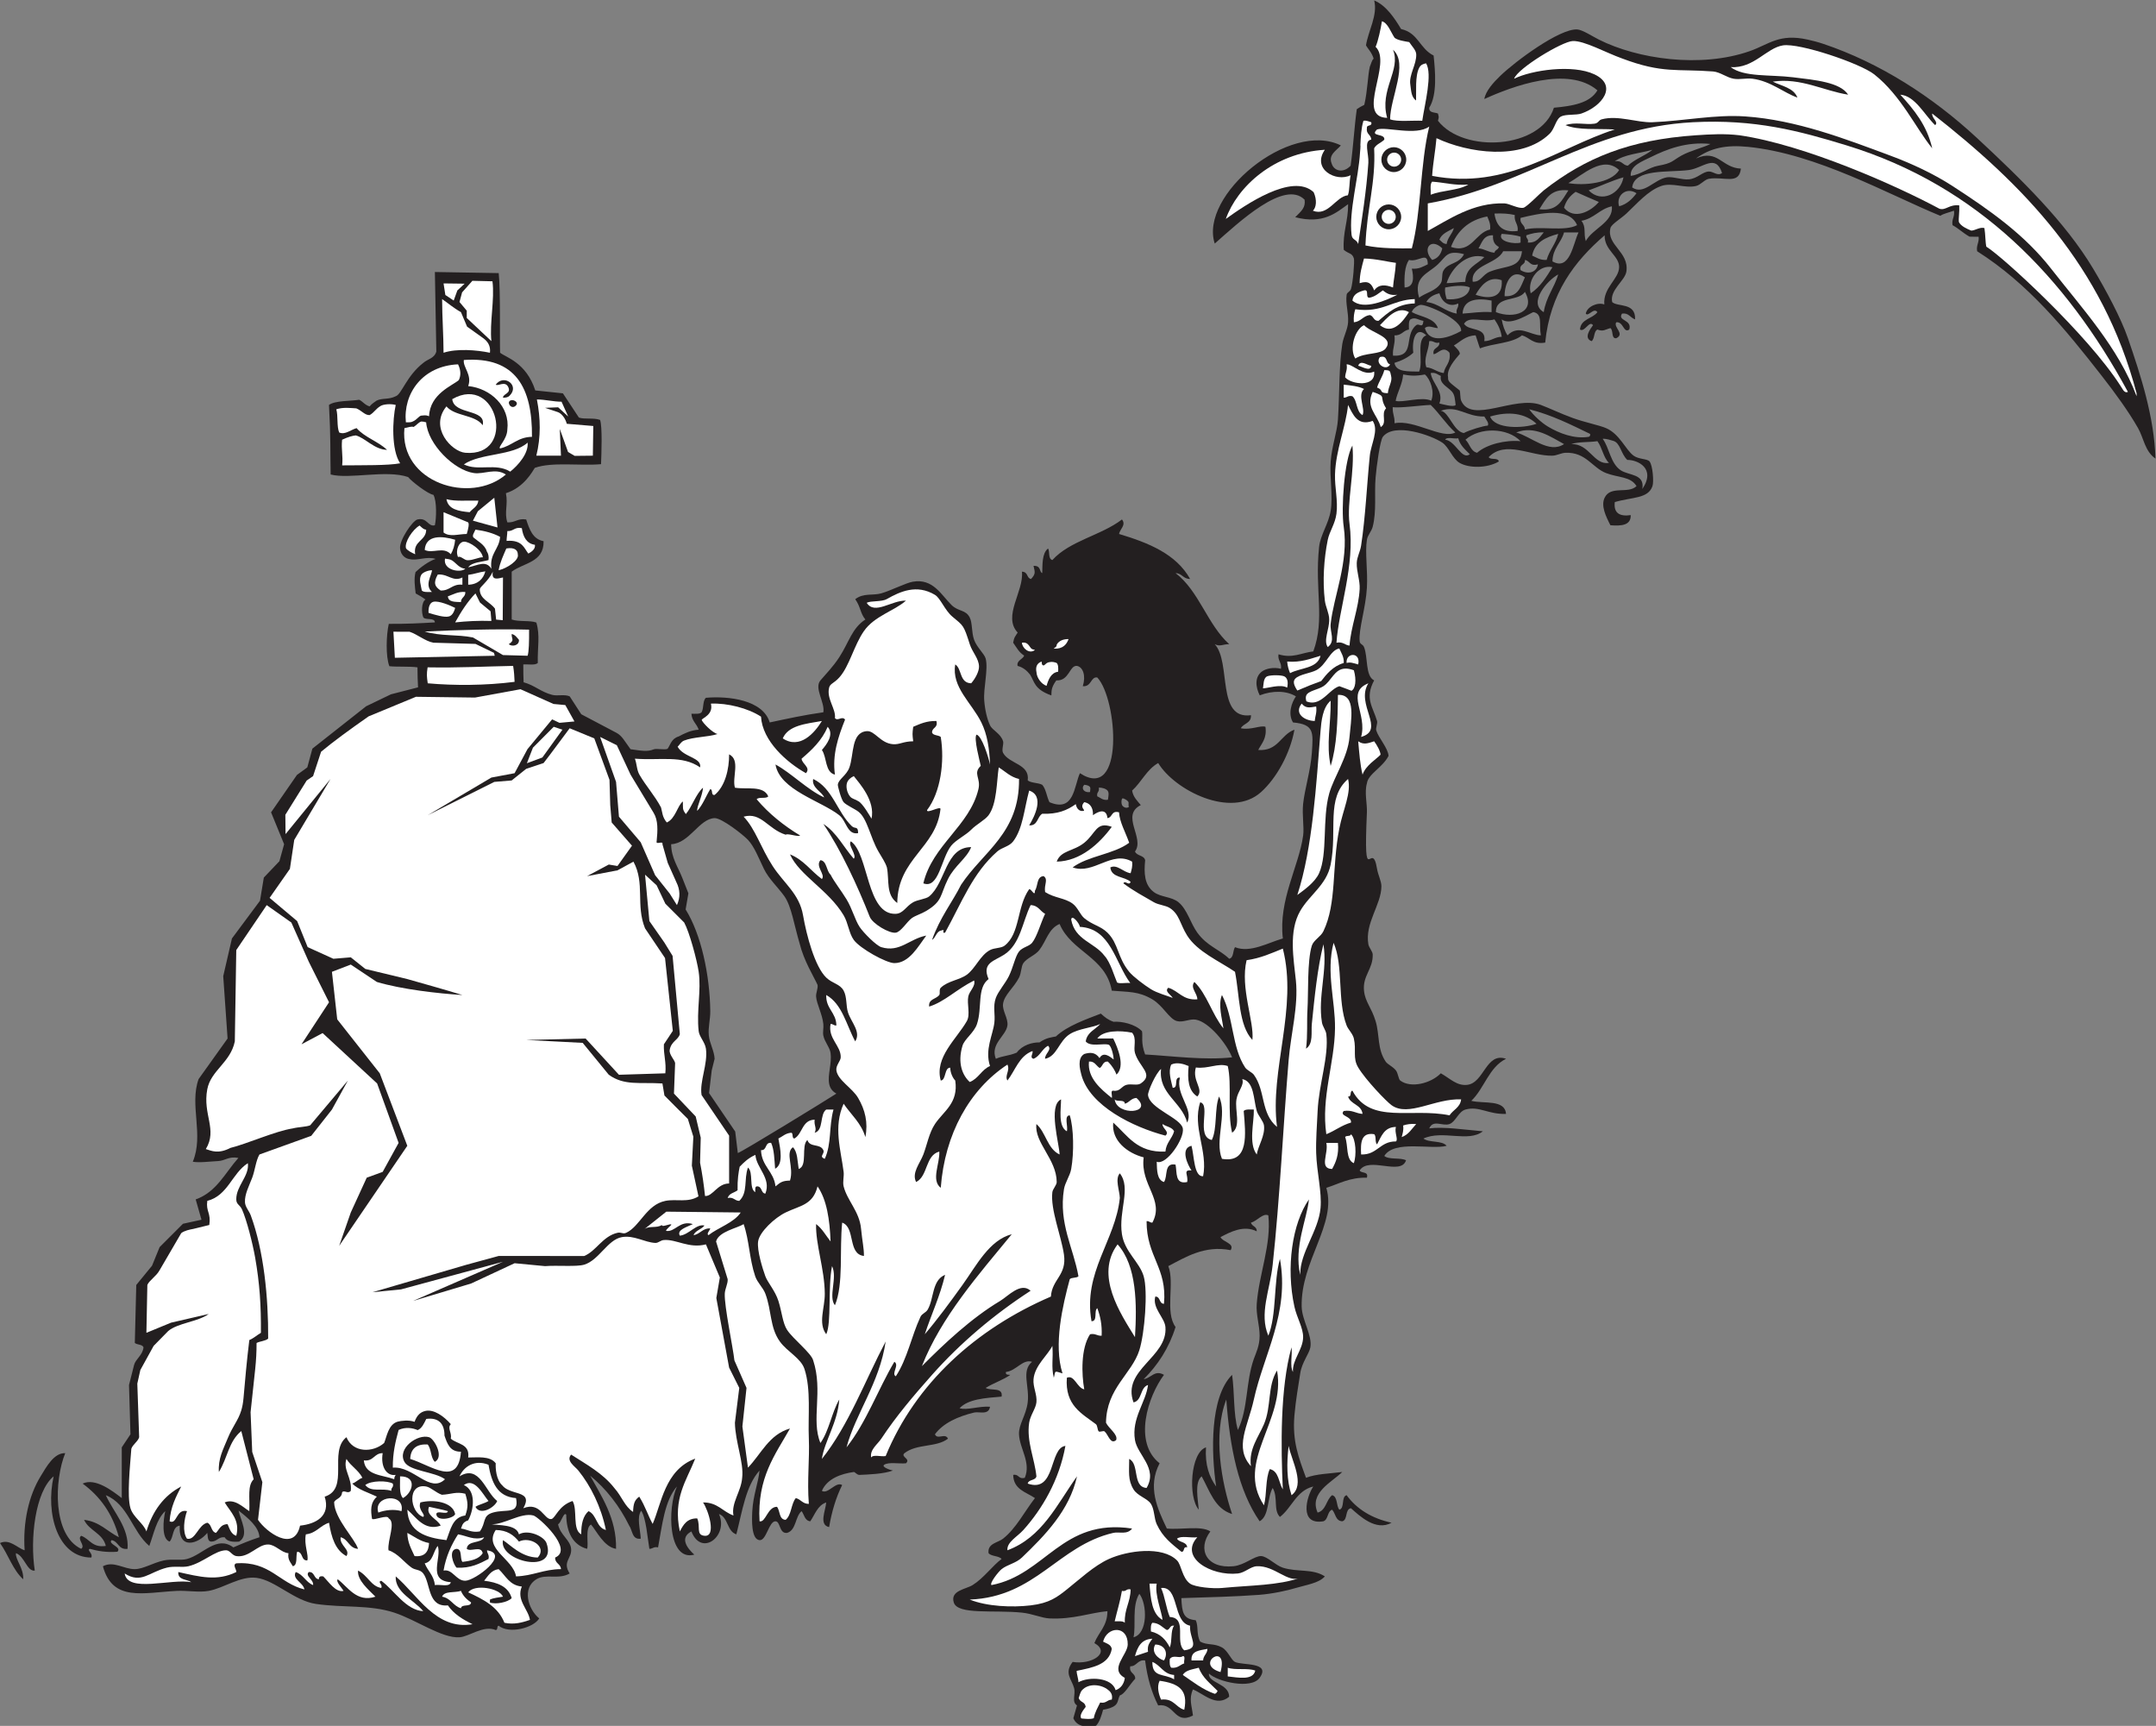 <?xml version="1.0" encoding="UTF-8" standalone="no"?>
<svg
   xmlns:dc="http://purl.org/dc/elements/1.1/"
   xmlns:cc="http://creativecommons.org/ns#"
   xmlns:rdf="http://www.w3.org/1999/02/22-rdf-syntax-ns#"
   xmlns:svg="http://www.w3.org/2000/svg"
   xmlns="http://www.w3.org/2000/svg"
   viewBox="0 0 805.747 644.88"
   height="644.88"
   width="805.747"
   xml:space="preserve"
   id="svg2"
   version="1.1"><rect x="0" y="0" width="805.747" height="644.88" fill="#808080" stroke="none"/><defs
     id="defs6" /><g
     transform="matrix(1.333,0,0,-1.333,0,644.88)"
     id="g10"><g
       transform="scale(0.1)"
       id="g12"><path
         id="path14"
         style="fill:#231f20;fill-opacity:1;fill-rule:evenodd;stroke:none"
         d="m 6043.07,3552.38 c -29.73,20.45 -32.62,57.01 -48.75,85.35 -26.96,47.25 -64.09,98.24 -101.61,146.3 -102.26,130.93 -205.97,258.6 -349.51,349.49 -3.18,16.75 6.23,24.97 4.09,40.69 -10.28,0.32 -20.51,-0.3 -25.84,0.39 -18.91,10.82 -28.79,21.74 -47.33,32.08 -2.85,17.75 6.92,22.89 4.06,40.64 -12.38,-4.87 -29.78,-8.14 -38.18,-14.44 -146.19,60.07 -345.86,173.79 -538.89,193.25 -62.91,6.34 -105.95,-3.42 -146.31,-32.51 61.68,27.56 71.94,-26.39 125.98,-28.45 -5.1,-46.47 -46.48,-21.52 -89.39,-28.45 -12.58,-2.03 -23.07,-17.2 -36.59,-20.33 -30.99,-7.13 -67.44,10.7 -97.53,0 -37.37,-13.25 -67.52,-49.17 -97.52,-77.21 -14.89,-13.88 -42.17,-29.97 -44.71,-40.63 -11.6,-48.42 52.93,-66.27 44.71,-121.92 -3.81,-25.69 -47.52,-52 -39.77,-85.67 15.72,-14.26 66.19,-0.37 64.14,-48.44 -14.08,5.07 -17.77,18.98 -36.58,16.25 -13.87,-21.16 28.79,-15.9 20.31,-44.7 -16.46,-11.44 -15.97,22.97 -36.56,20.32 -8.85,-14.12 25.6,-32.34 0,-44.7 -14.83,-1.33 -7.17,21.22 -16.25,28.45 -14.98,-3.89 -19.81,-10.5 -36.58,-4.07 -10.88,-5.37 -6.9,-25.63 -16.25,-32.51 -22.93,8.31 -4.18,33.52 4.04,44.71 -10.62,14.63 -23.07,-20.62 -36.56,-12.2 2.17,30.34 35.15,29.86 48.77,48.77 -10.26,14.29 -25.61,-14.13 -32.52,-4.07 3.51,19.87 33.71,32.75 51.95,25.62 -3.96,46.96 41,70.98 41.52,104.43 0.51,32.39 -41.3,46.82 -40.64,89.41 -84.71,-73.09 -152.91,-162.5 -166.62,-300.73 -34.4,-5.96 -42.95,13.94 -65.02,20.32 -28.44,-23.03 -81.11,-21.85 -117.85,-36.58 -3.44,8.71 -6.76,21.65 -12.19,36.58 -28.67,-1.12 -42.21,-17.41 -60.96,-28.45 7.95,-8.15 16.88,-15.99 16.62,-23.63 -12.65,-15.02 -37.87,-42.13 -32.89,-65.78 -0.88,-12.55 5.53,-14.64 32.52,-36.57 1.98,-3.31 1.04,-21.43 4.07,-28.45 28.8,-66.97 150.01,15.35 223.51,-12.19 24.24,-9.08 55.8,-24.41 89.42,-36.58 35.13,-12.72 74.14,-20.1 93.45,-28.44 38.5,-16.64 54.67,-60.88 77.23,-77.22 14.76,-10.7 38.28,-8.21 44.71,-16.25 8.84,-11.12 12.36,-56.88 8.12,-69.09 -12.42,-35.75 -56.25,-30.19 -105.66,-44.71 -3.58,-30.66 13.16,-41.02 44.7,-36.57 0.69,-29.15 -26.3,-30.58 -56.89,-28.44 -13.11,25.4 -27.17,54.68 -16.27,77.21 17.07,35.22 65.76,9.57 89.41,32.51 -16.58,27.47 -50.13,23.06 -85.35,36.57 -38.87,14.93 -56.35,59.17 -113.79,56.9 -12.22,-0.49 -24.18,-7.8 -36.56,-8.13 -61.23,-1.62 -131.56,44.39 -178.83,-4.06 4.61,-8.95 26.82,-0.29 28.46,-12.19 -32.54,-19.4 -83.69,-19.01 -109.73,-4.07 -20.54,11.8 -30.04,44.29 -48.77,56.9 -30.68,20.66 -134.8,57.48 -166.62,16.25 -7.93,-10.29 -17.77,-82.93 -20.33,-113.79 -3.87,-46.99 3.16,-93.85 -8.11,-138.17 -3.37,-13.28 -14.14,-23.32 -16.26,-36.58 -5.79,-36.07 2.75,-85.7 0,-134.11 -3.29,-57.94 -23.66,-116.9 -20.32,-150.36 0.9,-9.04 8.71,-7.84 12.19,-16.26 11.58,-28.01 3.03,-81.06 28.44,-93.47 -27.4,-50.67 -2.91,-75.33 8.14,-113.79 1.97,-6.84 -4.61,-20.56 -2.19,-26.56 6.24,-20.73 33.05,-49.38 34.42,-71.26 -16.88,-32.95 -57.13,-50.45 -60.68,-76.93 -7.39,-25.29 1.07,-57.7 0,-81.28 -10.32,-227.85 14.06,-70.08 28.45,-158.49 2.81,-17.36 12.25,-34.4 12.19,-48.77 -0.2,-51.75 -46.86,-103.16 -36.56,-162.55 1.58,-9.2 11.95,-20.19 12.18,-28.45 1.14,-41.67 -28.57,-58.97 -24.39,-101.59 3.11,-31.67 20.78,-46.75 32.5,-85.35 11.84,-38.93 4.04,-77.94 28.46,-113.79 5.23,-7.68 19.53,-13.22 28.45,-24.39 6.16,-7.71 7.06,-24.59 12.19,-28.44 29.69,-22.29 85.84,-8.19 113.79,20.31 26.19,-14.82 44.63,-35.27 73.16,-32.5 48.46,4.69 53.11,92.83 109.71,73.15 -48.22,-23.57 -60.68,-82.91 -97.52,-117.86 35.92,-8.78 93.99,4.6 97.52,-36.57 -50.08,-1.89 -75.47,22.88 -113.79,12.19 -19.72,-5.51 -27.46,-34.38 -44.7,-40.64 -19.5,-7.09 -45.69,13.81 -56.9,-12.2 40.8,5.35 97.58,-3.64 150.37,-8.12 -40.76,-32.33 -112.85,4.51 -166.62,-20.33 16.02,-12.43 52.23,-4.65 65.02,-20.32 -42.71,-11.8 -146.39,17.16 -174.75,-28.44 13.07,-11.31 44.91,-3.86 60.96,-12.19 -14.22,-44.37 -104.08,12.02 -130.04,-28.45 4.4,-9.14 25.55,-1.54 20.32,-20.32 -48.46,1.06 -77.8,-17.01 -113.79,-28.45 29.92,-102.06 -72.07,-204.67 -69.09,-333.24 0.88,-37.85 30.2,-80.72 24.38,-113.79 -3.16,-18.05 -23.81,-41.95 -28.44,-73.143 -4.96,-33.32 -12.54,-74.152 -16.27,-117.859 -6.17,-72.629 11.84,-118.125 32.52,-174.75 28.19,11.105 66.82,11.75 101.6,16.25 -28.9,-28.485 -93.57,-58.29 -69.08,-113.79 23.87,5.942 23.83,35.786 40.65,48.774 16.11,-4.211 10.93,-29.692 20.31,-40.637 15.88,4.426 4.43,36.199 20.31,40.637 28.61,-39.121 70.51,-64.973 126,-77.219 -43.87,-24.473 -89.26,18.817 -113.79,40.645 -17.54,-2.793 -8.07,-32.578 -24.4,-36.575 -19.29,1.02 -18.55,22.082 -28.43,32.512 -14.01,-4.972 -10.39,-27.539 -24.4,-32.512 -69.41,-11.628 -47.34,69.27 -28.44,97.532 -47.81,-11.805 -59.76,-59.446 -93.47,-85.352 -19.12,19.133 -4.53,54.387 -20.32,81.289 -15.91,-27.449 -8.78,-77.922 -36.58,-93.469 -59.31,85.637 -83.59,206.313 -93.47,341.36 -38.21,-99.238 -13.5,-232.774 16.25,-321.043 -48.73,14.93 -62.62,64.715 -85.34,105.664 -20.56,-16.633 -10.33,-64.719 -8.12,-93.469 -30.7,35.535 -23.18,160.586 20.31,174.746 -3.24,-49.304 9.18,-82.929 28.46,-109.726 -14.12,94.199 -18.03,250.222 44.69,312.929 7.24,-49.648 3.24,-110.554 16.27,-154.433 29.16,60.359 21.48,133.015 44.7,199.129 5.61,16 16.29,36.27 16.25,65.02 -0.06,29.53 -10.49,58.85 -8.12,89.41 6.46,83.99 41.42,166.43 32.5,247.9 -15.78,7.32 -31.25,-16.28 -48.77,-20.33 2.54,-11 16.99,-10.1 16.27,-24.37 -36.47,18.24 -74.24,-1.88 -101.6,-16.26 6.21,-14.11 40.58,-17.13 28.43,-36.57 -73.2,14.51 -127.52,-20.19 -174.74,-44.71 18.65,-47.71 -10.32,-129.32 20.31,-170.68 -18.73,-59.83 -50.06,-107.07 -89.39,-146.305 20.58,2.785 30.74,27.258 56.89,12.199 -44.75,-59.98 -87.05,-189.023 -12.19,-247.91 -34.69,-66.023 -6.19,-127.422 20.31,-182.871 39.28,-4.062 95.67,8.945 121.94,-8.137 -37.54,-50.105 -11.1,-105.164 65.02,-97.527 30.8,3.098 58.36,29.016 77.21,28.445 17.28,-0.515 40.21,-25.918 60.95,-32.515 41.66,-13.242 83.22,-1.965 117.85,-24.375 -16.34,-19.172 -53.94,-24.16 -81.27,-32.512 -23.86,-7.285 -66.71,-16.66 -103.78,-19.324 -73.62,-5.266 -129.81,-6.281 -217.27,-9.121 1.97,-40.461 4.86,-58.625 40.33,-61.953 8.09,-16.809 1.33,-40.051 12.5,-59.973 20.39,-10.93 38.44,-3.867 60.96,-16.25 17.13,-9.426 25.17,-34.941 36.56,-40.645 20.82,-10.421 101.72,0.672 69.1,-44.699 -23.69,-32.957 -117.75,-11.101 -142.24,12.192 -2.68,-27.129 56.42,-27.532 56.89,-65.024 -35.98,-30.359 -71.52,8.48 -101.6,20.317 -11.91,-26.45 -3.13,-45.5 0,-73.137 -52.89,-26.57 -50.59,35.664 -97.52,28.438 -17.56,34.668 -30.23,75.618 -36.58,125.989 -20.94,3.328 -23.36,-16.926 -41.62,-16.262 -4.07,-20.313 14.29,-18.211 13.86,-34.895 -16.73,-17.949 -29.82,-43.394 -42.83,-46.57 -6.11,-10.352 -4.18,-20.391 -13.28,-28.059 -8.09,-6.812 -21.21,-10.27 -33.98,-12.399 -4.28,-16.035 -9.81,-34.199 -19.63,-44.699 -27.19,-5.352 -53.61,-2.996 -63.74,21.016 4.02,13.582 6.19,22.285 10.22,35.879 -15.8,10.285 -3.18,30.293 -8.13,48.77 -6.61,24.609 -28.66,41.367 -4.07,73.144 53.59,-8.855 108.2,26.289 60.95,52.832 11.68,30.332 36.58,47.415 36.58,89.415 -49.1,-4.5 -95.95,-23.489 -162.55,-20.325 -21.75,1.035 -46.95,13.125 -77.21,16.25 -78.27,8.086 -180.08,-7.011 -191,28.457 -10.35,33.535 33.82,36.965 52.82,48.762 31.33,19.453 56.44,55.145 81.28,73.152 -8.12,9.485 -28.45,6.77 -36.57,16.25 -3.66,27.688 26.23,29.172 40.63,40.649 37.27,29.695 59.83,75.75 89.41,113.789 -24.89,17.105 -60.2,23.789 -60.96,65.016 16.57,3.019 14,-13.094 32.51,-8.125 18.05,43.332 -14.46,81.171 -16.25,121.925 -1.21,27.532 19.86,53.047 24.38,89.407 5.67,45.574 -18.75,87.664 12.19,113.79 -26.2,8.52 -44.73,-25.658 -73.14,-28.458 -1.91,-8.664 5.8,-7.739 12.19,-8.118 -20.63,-14.609 -47.4,-23.046 -69.09,-36.582 13.94,-9.082 49.32,3.262 44.7,-24.382 -46.12,-3.997 -93.51,-6.731 -117.85,-32.52 20.31,-6.66 55.62,6.617 85.34,4.082 -3.74,-24.555 -30.53,-12.824 -44.7,-16.262 -45.48,-11.035 -86.63,-29.55 -109.73,-60.957 7.21,-16.504 28.64,5.032 36.58,-12.195 -32.26,-25.273 -86.49,-13.344 -121.92,-40.637 -12.14,-10.703 18.56,-15.41 4.06,-28.457 -19.8,-1.863 -47.6,4.258 -60.96,-4.062 -8.33,-5.989 15.18,-14.344 24.38,-16.25 -26.43,-9.785 -69.46,-11.121 -93.47,-12.199 -7.62,-0.34 -12.74,8.617 -16.25,8.125 -34.54,-4.786 -74.22,-17.989 -89.41,-52.833 17.08,-10.601 39.11,27.27 56.9,16.274 -17.08,-34.399 -29.11,-73.852 -36.58,-117.863 -29.71,6.203 -9.53,47.121 -8.12,69.089 -24.38,-8.132 -31.4,-33.628 -44.71,-52.832 -15.81,1.797 -16.64,18.586 -24.38,28.45 -18.44,-15.43 -14.52,-53.211 -40.64,-60.965 -22.61,-2.676 -18.13,32.207 -32.51,32.515 -18.53,0.403 -25.41,-54.675 -44.7,-52.839 -23.79,2.265 -21.54,57.988 -20.33,81.289 2.3,44.152 17.03,79.765 20.33,113.789 -38.6,-42.688 -48.36,-114.207 -65.03,-178.809 -26.7,8.516 -22.48,47.957 -48.77,56.887 27.74,-60.527 -48.91,-121.418 -77.21,-48.774 -34.69,-18.035 -10.71,-48.218 8.13,-65.015 -73.9,-19.953 -75.87,129.832 -48.77,191.004 -34.51,-40 -41.2,-107.813 -52.83,-170.684 -12.42,2.93 -14.81,-4.148 -24.39,-4.07 -5,28.867 -9.21,86.629 -22.87,106.836 -13.16,-18.164 -2.8,-50.864 -1.27,-78.274 -24.9,-3.75 -22.9,23.528 -32.52,36.582 -26.82,54.563 -64.09,102.664 -109.26,139.91 29.35,-54.636 74.61,-118.906 72.45,-205.054 -33.86,5.426 -54.35,49.754 -70.12,68.164 -17.69,-9.199 -5.84,-56.848 -11.15,-68.164 -39.5,10.633 -57.79,46.297 -58.41,95.789 -6.97,9.328 -14.53,-23.926 -22.87,-26.699 5.88,-30.723 34.36,-43.758 36.58,-69.09 2.43,-27.844 -25.26,-35.266 -4.07,-69.082 -30.85,-17.992 -66.67,0.242 -93.47,-16.25 -40.25,-24.778 -23.88,-83.235 8.13,-109.731 -16.16,-26.804 -84.61,-44.453 -113.79,-20.332 -5.86,-0.918 -1.42,-12.117 -8.13,-12.176 -34.18,14.415 -74.58,-18.64 -101.6,-20.324 -49.61,-3.086 -120.79,48.684 -182.88,69.082 -68.68,22.571 -142.734,13.227 -219.449,24.387 -61.078,8.879 -114.707,66.406 -166.621,73.152 -45.488,5.918 -91.648,-28.738 -134.105,-36.57 -26.969,-4.973 -61.199,1.438 -89.41,0 -93.559,-4.797 -180.141,-31.531 -207.258,69.082 30.332,15.879 58.562,-8.32 89.402,-8.125 23.91,0.156 50.27,17.566 81.281,24.387 22.11,4.851 47.29,-0.774 65.024,4.058 45.758,12.485 83.016,67.18 130.039,32.512 23.59,10.281 47.492,20.254 73.152,28.445 -1.375,28.774 -31.511,53.594 -58.429,74.692 4.773,-25.664 31.234,-68.293 1.535,-86.875 -19.367,-1.77 -34.59,0.625 -40.633,12.183 -17.801,1.543 -20.902,-11.609 -36.582,-12.183 -12.324,-0.141 -10.121,14.258 -12.188,24.375 -24.128,-30.238 -81.382,-49.778 -77.218,20.32 -21.528,-2.851 -16.407,-32.363 -28.45,-44.695 -23.562,8.015 -17.542,61.25 -12.187,85.34 -24.637,-22.785 -31.941,-62.891 -44.703,-97.539 -47.949,40.097 -59.203,116.894 -121.918,142.238 20.91,-46.992 65.656,-91.242 60.961,-150.371 -26.203,-3.156 -24.992,21.074 -44.703,24.383 -11.934,-11.102 29.906,-19.082 16.25,-32.5 -30.801,-2.364 -55.016,1.875 -77.211,8.117 -9.836,-3.696 9.207,-11.985 4.062,-24.375 C 162.008,471.809 126.891,594.895 150.367,699.504 98.352,656.797 83.746,523.496 97.539,435.352 75.789,432.09 68.606,476.211 44.707,484.109 42.289,466.711 67.086,441.531 65.023,410.969 35.883,437.363 23.223,480.242 0,512.559 c 27.195,12.558 47.859,-13.653 69.086,-20.325 -5.262,77.317 11.078,152.407 44.703,207.27 16.539,26.973 37.512,66.082 69.094,65.027 -30.93,-75.898 -35.942,-229.949 44.699,-268.23 13.262,9.226 -12.816,26.922 0,36.582 23.938,-8.567 30.742,-34.281 69.09,-28.449 -8.637,36.066 -47.059,42.351 -60.957,73.156 43.633,-5.141 65.051,-32.485 97.531,-48.774 -17.582,66.411 -53.125,114.856 -101.601,150.372 35.652,16.925 84.07,-20.797 109.726,-40.641 v 142.234 l 24.387,36.582 -4.07,138.172 14.23,56.275 c 4.187,16.57 24.062,27.02 26.418,49.38 -3.441,8.76 -17.832,6.56 -24.387,12.2 l 4.067,162.56 44.234,53.99 21.234,52.07 65.496,65.51 51.907,11.3 -16.254,56.9 c 58.832,21.09 82.051,74.09 119.707,116.36 -28.598,5.1 -36.133,-7.95 -57.695,-8.88 -19.747,-0.85 -51.754,-5.21 -70.133,-1.82 31.605,75.63 -9.985,158.78 16.246,231.64 l 81.285,113.79 -12.191,174.75 24.382,105.66 78.661,105.72 10.746,64.97 43.675,45.82 13.215,47.65 -36.574,89.4 72.606,104.86 28.996,21.12 14.261,52.59 150.67,118.75 69.49,33.46 76.03,19.59 c -0.91,19.31 -1.56,32.54 -1.6,56.03 -20.78,3.25 -58.51,0.88 -78.82,3.22 -10.65,27.16 -8.76,87.57 -1.61,118.69 52.44,-0.2 83.62,1.54 129.2,4.07 -0.32,14.57 -26.56,5.34 -32.51,14.3 -5.4,13.22 -5.52,42.15 6.18,49.83 -9.71,7.07 -18.71,12.38 -27.52,17.08 -2.07,18.11 -5.33,40.78 -0.39,59.87 12.37,11.91 36.24,30.34 56.36,36.84 -25.16,8.28 -51.13,-5.8 -72.17,-0.59 -11.28,1.06 -25.56,9.84 -27.48,29.92 -2.7,22.68 34.85,78.17 48.76,81.29 28.02,6.28 28.9,-21.34 48.77,-16.25 4.29,19.01 5.78,67.5 -4.06,85.33 -14.66,1.54 -62.13,38.28 -70.94,49.82 -61.42,21.06 -163.356,-6.66 -217.211,7.17 -1.348,69.32 0.433,103.33 -4.645,194.98 16.715,12.5 61.176,10.65 84.746,14.48 10.56,-5.2 16.04,-14.94 29.24,-18.55 6.09,7.86 15.22,12.87 19.45,16.14 16.53,8.09 33.63,2.18 53.69,12.31 16.41,5.16 30.07,56.73 77.22,93.47 13.1,11.31 31.08,12.49 36.58,31.78 l -4.03,222.97 178.93,-3.09 c 5.27,-49.08 2.57,-188.42 3.91,-223.21 16.51,-13.34 73.12,-27.03 98.63,-105.66 l 77.45,-8.12 44.86,-67.94 c 15.61,-5.54 41.55,0.18 59.43,-6.67 6.56,-19.43 3.89,-92.55 2.61,-123.97 -58.02,-5.28 -137.26,7.13 -185.68,-10.36 -6.72,-10.02 -29.96,-54.94 -81.04,-71 6.63,-31.85 -5.14,-53.33 4.06,-81.76 21.76,-1.45 28.56,12.07 52.83,8.13 9.03,-27.55 18.12,-55.04 48.77,-60.96 1.33,-59.58 -56.15,-60.35 -89.41,-85.35 0,-44.7 0,-89.41 0,-134.1 20.05,-7.05 51.16,-1.79 69.09,-8.5 10.97,-35.93 2.95,-69.66 4.06,-113.43 -7.68,-7.2 -26.84,-2.96 -40.64,-4.06 0.07,-17.67 0.12,-37.79 0.87,-49.99 30.76,-8.24 47.82,-26.9 80.41,-35.35 14.26,-3.69 34.28,2.33 48.77,-4.07 l 32.51,-50.2 98.69,-52.05 c 15.6,-8.23 22.89,-23.54 39.49,-46 30.29,-4.04 46.39,-7.79 65.11,-0.27 7.73,3.1 31.84,-2.46 38.67,1.54 8.15,10.86 10.21,28.27 31.17,34.56 15.28,8.19 33.93,17.63 56.05,18.96 -5.23,16.44 -19.27,24.08 -20.32,44.7 10.79,0.05 23.21,-1.53 28.45,4.07 6.55,11.05 2.6,32.61 12.19,40.64 62.94,5.5 159.93,-5.73 178.81,-69.09 49.14,10.47 98.01,21.2 150.37,28.45 5,27.76 -26.57,67.8 -8.13,89.4 16.04,18.79 35.53,38.45 52.83,65.03 27.3,41.91 35.42,81.33 73.15,105.66 -14.57,17.26 -13.03,35.29 -28.45,56.89 23.32,18.28 48.92,9.51 73.16,16.49 26.81,7.72 68.55,29.11 88.01,32.51 57.28,10.02 79.71,-37.02 109.14,-65.6 19.2,-18.65 39.24,-12.08 50.74,-34.72 7.67,-15.08 4.77,-41.76 12.2,-62.47 7.72,-21.5 29.13,-39.46 32.51,-52.83 7.64,-30.27 -6.92,-82.9 -4.07,-117.86 2.22,-27.06 8.19,-52.08 16.26,-69.08 6.85,-14.44 29.92,-22.62 36.57,-44.71 2.37,-7.82 -4.84,-23.67 0,-32.51 17.3,-31.51 75.4,-30.77 69.09,-77.21 9.96,-7.65 29.12,-6.09 40.64,-12.19 10.91,-12.12 12.46,-33.61 20.32,-48.77 69.64,-29.37 68.62,44.46 85.34,81.27 126.1,-82.14 105.42,207.77 48.78,268.23 -18.6,3.32 -15.92,-26.64 -40.65,-24.38 9.2,29.99 0.31,53.59 -16.25,56.89 -21.17,2.53 -21.56,-42.8 -58.03,-40.64 -16.02,-21.67 -12.93,-32.14 -13.86,-42.06 -48.32,16.93 -47.21,38.53 -59.61,58.13 -8.81,11.08 -19.35,20.45 -35.12,24.57 -3.53,15.72 16.02,19.08 18.29,29.01 -14.97,9.41 -20.49,21.88 -30.73,36.02 2.67,15.88 5.99,17.55 12.7,28.44 -42.95,45.73 17.83,115.67 11.93,170.68 18.28,-0.77 12.19,-17.68 25.42,-20.6 13.95,14.94 10.92,19.3 7.09,36.86 21.83,1.08 15.58,-16.85 24.38,-20.32 0.99,22.67 -1.29,54.91 16.26,69.08 5.75,-8.49 -0.64,-29.03 12.19,-32.5 48.73,54.22 136.9,68.99 195.07,113.79 12.58,-15.55 -5.96,-27.13 -8.13,-40.65 83.36,-24.99 160.3,-56.43 199.12,-125.98 -19.37,-0.4 -22.24,15.69 -40.64,16.26 66.04,-50.47 89,-144 150.37,-199.13 -17.17,0.1 -26.25,-7.86 -40.62,0 46.97,-51.02 3.84,-212.26 101.58,-199.13 1.27,-22.93 -20.9,-22.44 -28.44,-36.59 28.65,-5.85 54.49,8.98 69.08,4.08 4.49,-32.94 -10.6,-46.29 -20.31,-65.02 56.58,-3.76 62.58,43.07 101.58,56.89 -12.13,-66.89 -50.02,-135.57 -93.45,-174.75 -84.22,-75.96 -242.68,5.31 -288.54,81.28 -32.11,-18.01 -46.82,-53.44 -73.14,-77.22 3.2,-18.46 14.55,-28.78 24.37,-40.64 -57.73,-29.01 11.84,-92.39 -16.27,-130.05 4.73,-12.89 25.22,-10.01 28.46,-24.37 -3.54,-36.19 -2.35,-69.32 24.37,-89.41 19.42,-14.59 49.65,-12.57 69.1,-28.45 24.44,-19.96 33.83,-59.2 52.84,-85.34 27.67,-38.12 61.13,-46.05 89.39,-73.15 13.2,3.06 9.71,22.81 16.25,32.51 42.23,-17.39 94.53,13.34 134.12,24.38 -12.77,107.99 44.96,201.8 56.9,288.54 3.24,23.54 -3.46,57.34 0,89.41 4.43,41.15 21.17,94.36 24.37,142.23 3.89,57.72 7.23,79.9 -52.81,85.35 -14.59,23.8 -4.47,54.59 8.12,73.14 -26.75,16.29 -65.31,16.72 -101.4,2.85 -11.96,23.52 -14.57,51.9 6.66,67.14 11.13,7.98 32.54,12.6 52.87,7.23 2.85,17.75 -9.75,22.89 -6.9,40.64 39.59,-12.17 63.42,4.02 97.54,8.13 33.5,91.2 3.36,170.62 16.25,292.6 3.6,34.13 26.62,65.04 32.5,101.6 6.72,41.61 -3.22,92.92 0,138.18 3.07,42.58 18.07,82.47 20.34,117.85 4.78,74.92 2.73,151.8 12.18,211.32 3.4,21.36 14.98,40.63 16.25,60.96 1.7,26.96 -7.69,52.17 -4.06,77.21 1.07,7.43 9.61,8.04 12.21,16.26 5.56,17.66 10.39,77.83 8.12,85.34 -4.88,16.19 -13.96,12.15 -28.45,24.39 -3.05,50.47 12.69,80.07 12.24,127.94 -33.67,-24.16 -69.67,-56.94 -148.26,-36.57 18.13,17.87 29.36,27.54 26.29,49.07 -56.52,57.08 -184.24,-63.2 -251.95,-122.96 -44.22,134.97 209.8,346.18 353.55,275.12 -12.05,-14.39 -35.6,-25.89 -25.9,-50.28 6.02,-21.51 32.5,-28.81 53.3,-6.61 8.09,58.31 9.98,106.21 17.31,158.49 8.08,5.46 11.93,7.74 21.03,12.19 9.4,40.24 9.69,83.42 15.65,107.33 2.97,5.92 5.43,18.3 10.6,22 -5.33,18.25 -16.75,28.07 -21.46,37.53 5.94,39.56 33.49,84.64 22.93,125.74 33.57,-13.85 57.69,-50.48 75.41,-80.17 48.71,-10.91 51.48,-54.39 91.21,-74.25 4.55,-44.14 10.57,-109.52 -12.19,-146.3 -1.39,-14.95 14.83,-12.3 24.4,-16.26 2.85,-12.51 2.85,-7.81 0,-20.32 71.77,-92.1 287.98,-79.41 325.11,36.58 52.15,4.75 100.98,12.79 121.92,48.76 -82.31,70.22 -240.39,10.58 -317,-24.38 3.52,22.57 26.04,47.02 44.71,65.03 41.97,40.48 165.72,132.48 215.39,130.04 14.61,-0.72 43.28,-19.55 60.96,-28.45 108.71,-54.73 285.37,-80.42 422.66,-32.51 54.53,19.03 82.28,50.34 162.55,32.51 14.07,-3.13 28.64,-6.79 44.69,-12.19 157.46,-53.02 305.18,-147.46 430.78,-264.15 122.91,-114.21 246.86,-234.96 325.12,-365.76 35.47,-59.28 77.97,-138.34 97.54,-195.07 36.17,-104.96 73.75,-220.79 77.21,-337.31 z M 3177.99,248.406 c 7.38,32.824 -5.22,87.485 16.27,121.926 22.15,-28.34 24.55,-111.531 -16.27,-121.926 z m -1109.44,1357.354 -7.3,60.26 -73.32,107.85 7.46,63.53 8.13,32.52 c -0.97,21.97 -14.09,43.67 -16.25,65.02 -2.37,23.35 4.39,44.96 4.06,69.08 -1.35,100.69 -25.33,214.39 -69.09,284.49 l 7.75,45.3 -17.33,43.86 c -12.04,30.46 -30.63,55.73 -31.05,93.71 51.73,2.5 78.55,71.71 121.91,73.15 19.54,0.65 79.44,-46.06 93.47,-60.96 17.82,-18.92 29.39,-49.59 44.71,-81.28 13.66,-28.26 40.33,-52.57 57.46,-76.8 19.8,-28.03 27.32,-80.97 42.59,-132.01 12.09,-49.19 39.16,-91.75 50.3,-116.3 2,-9.09 -4.67,-22.64 -4.05,-32.52 1.28,-20.64 17.45,-49.15 20.32,-77.21 1.15,-11.26 -2.01,-22.74 0,-32.51 3.71,-18.08 18.17,-33.08 20.32,-48.77 3.96,-28.95 -8.69,-61.41 -4.03,-86.06 2.11,-11.22 7.82,-20.8 20.29,-27.73 -26.22,-17.24 -265.95,-164.25 -276.35,-166.62 z m 2109.18,2588.72 c -42.12,-8.78 -51.97,-68.9 -109.74,-48.76 17.34,44.98 49.45,75.18 101.6,85.34 4.37,-10.53 9.88,-19.93 8.14,-36.58 z m -186.95,-256.02 c -2.28,-23.95 -11.91,-5.34 -20.31,-12.19 -36.04,-29.35 -0.86,-89.41 -65.02,-85.35 -1.84,22.16 7.25,33.4 4.06,56.9 20.12,-1.16 24.24,13.68 40.63,16.25 0.04,10.8 -1.53,23.21 4.08,28.45 14.08,7.56 21.62,-1.93 36.56,-4.06 z m 48.77,-251.96 c 47.23,16.34 70.06,-17.02 121.91,-16.26 5.96,-10.36 13.75,-17.92 9.73,-25.46 -12.05,-0.46 -51.91,-12.48 -67.38,-20.89 -29.49,5.7 -40.78,58.38 -64.26,62.61 z m 81.27,-121.93 c -22.6,-17.82 -40.14,37.88 -69.08,40.64 4.31,9.23 25.55,1.55 36.58,4.07 5.39,-20.35 19.71,-31.77 32.5,-44.71 z m 142.25,36.58 c -42.44,3.92 -94.63,-8.67 -121.92,-32.51 -18.53,4.49 -20.47,25.59 -32.52,36.57 39.96,35.9 117.93,34.18 154.44,-4.06 z m 44.7,48.77 c -37.2,-13.6 -116.85,-15.37 -130.04,20.32 51.72,15.22 97.76,9.85 130.04,-20.32 z m 77.21,-56.9 c -41.99,-28.33 -92.83,21.57 -134.12,32.52 51.84,20.81 97.87,-13.23 134.12,-32.52 z m 73.16,28.45 c 0.65,-4.72 -0.89,-7.23 -4.08,-8.13 -40.99,-6.59 -83.26,10.24 -113.79,28.44 -18.82,11.24 -41.89,32.48 -52.83,48.78 63.87,-16.07 116.78,-43.08 170.7,-69.09 z m 52.84,-81.28 c -43.05,-6.43 -54.22,54.13 -105.67,52.83 20.14,6.95 49.65,4.53 73.15,8.13 13.53,-17.62 16.52,-45.78 32.52,-60.96 z m 93.45,-73.15 c 7.54,43.47 -37.97,37.22 -60.95,52.84 -28.73,19.5 -31.41,63.35 -50.26,87.95 9.92,0.67 22.99,-3.75 29.12,-5.58 20.84,-5.51 21.2,-35.8 39.96,-53.57 28.42,0.25 81.35,-23.17 42.13,-81.64 z m -601.46,629.91 c -13.01,-5.95 -23.99,-13.93 -44.71,-12.19 5.43,-23.94 7.27,-51.81 -20.31,-52.83 -1.25,31.05 0.16,59.44 12.19,77.21 26.93,-7.17 52.75,25.78 52.83,-12.19 z m 40.64,44.71 c -3.71,-16.62 -12.44,-28.19 -28.43,-32.52 -28.93,30.85 -3.95,63.75 28.43,32.52 z m 32.52,56.89 c -4.49,-17.18 -17.56,-25.8 -20.33,-44.7 -10.39,0.45 -14.22,7.44 -20.31,12.19 6.76,17.61 25.33,23.43 40.64,32.51 z m 178.81,-8.13 c -43.46,-5.53 -60.39,15.48 -65.02,48.76 21.23,0.92 40.57,-0.06 56.9,-4.06 -2.44,-20.04 10.54,-24.66 8.12,-44.7 z m 142.23,113.79 c -17.99,-26.71 -29.59,-59.8 -81.27,-52.83 17.4,27.31 30.94,58.46 81.27,52.83 z m 85.35,-32.51 c -22.03,-26.48 -69,-51.34 -97.54,-16.25 5.45,20.28 17.42,34.05 32.52,44.69 21.48,-9.67 43.07,-19.24 65.02,-28.44 z M 4181.8,3995.35 c 0,-10.83 0,-21.67 0,-32.51 -30.71,2.25 -54.28,-2.63 -81.29,-4.07 2.13,40.75 41.4,44.08 81.29,36.58 z m -93.48,-8.12 c 1.99,-12.83 -7.32,-14.36 -4.06,-28.46 -33.62,5.68 -50.16,28.42 -85.35,32.52 7.26,13.07 20.04,20.6 36.58,24.38 5.6,-21.16 25.55,-41.54 52.83,-28.44 z m 8.13,-77.22 c -32.02,-17.86 -88.4,-38.74 -101.61,8.13 10.1,9.61 23.93,0.04 36.59,0 -10.22,29.08 -47.7,30.88 -73.17,44.7 1.82,9.03 15.31,19.09 24.4,20.32 15.8,2.15 116.87,-40.17 113.79,-73.15 z m -97.54,-12.19 c -30.02,-10.61 -7.48,-73.8 -20.32,-101.6 -30.35,0.81 -64.51,-2.2 -69.08,24.38 20.74,6.34 38.77,15.42 52.83,28.45 -4.45,35.03 6.78,77.13 36.57,48.77 z m 65.02,-48.77 c 4.31,-28.7 -12.93,-35.84 -16.25,-56.89 -19.24,2.41 -29.11,14.25 -48.77,16.25 -8.56,25.39 6.72,46.02 8.12,73.15 12.83,1.99 14.36,-7.32 28.46,-4.06 0.78,-17.04 -19.94,-12.56 -16.27,-32.52 13.18,1.3 26.48,25.19 44.71,4.07 z m -51.33,-134.47 c -25.63,12.73 -81.23,-6.53 -99.79,-0.37 4.96,24.87 18.95,46.21 21.08,73.88 19.94,-3.58 34.16,-4.92 60.95,0 15.24,-12.67 28.19,-48.42 17.76,-73.51 z m 68.51,-11.83 c -4.84,-7.36 -37.07,2.23 -45.62,4.06 12.75,33.84 -19.85,55.46 -24.38,85.35 14.57,2.39 19.65,-4.73 28.44,-8.13 -4.14,-21.51 17.81,-29.65 30.65,-43.32 8.76,-9.34 8.84,-23.24 10.91,-37.96 z m -0.91,-77.21 c -37.17,-19.77 -114.93,37.17 -170.41,25.87 0.5,22.19 -5.67,22.87 -5.16,45.07 22.11,-2.91 77.67,5.35 106.48,6.27 24.79,-23.98 43.34,-54.19 69.09,-77.21 z m 715.25,808.72 c -18.44,-9.65 -57.62,-19.19 -81.29,-32.52 -26,-14.63 -24.94,-21.35 -65.02,-28.44 -26.5,-4.7 -49.12,-25 -77.21,-28.45 -2.36,29.04 33.38,41.08 56.88,52.83 43.3,21.64 99.82,43.79 166.64,36.58 z M 4632.89,4418 c -20.92,-17.01 -49.71,-26.15 -69.08,-44.7 -14.9,1.36 -16.43,16.1 -36.58,12.19 26.19,19.87 69.94,22.18 105.66,32.51 z m -93.48,-56.89 c -22.38,-37.3 -99.33,-44.42 -142.24,-36.58 39.82,22.68 97.09,79.05 142.24,36.58 z m 12.19,-20.32 c -8.18,-46.18 -61.68,-73.77 -97.54,-36.58 32.99,11.74 62.82,26.6 97.54,36.58 z m 276.35,12.19 c -11.74,-9.84 -24.3,4.22 -36.56,4.06 -18.21,-0.24 -31.96,-19.72 -56.6,-22 -19.05,-1.77 -45.51,8.45 -61.25,5.75 -36.74,-6.31 -64.87,-50.67 -97.54,-28.45 6.09,53.32 100.58,41.41 158.49,48.77 39.59,5.03 75.3,47.01 93.46,-8.13 z m -239.77,-56.9 c -12.32,-16.12 -26.36,-30.52 -48.77,-36.57 -9.62,29.65 20.2,55.76 48.77,36.57 z m -142.24,-134.11 c -6.98,22.93 1.81,38.85 -12.19,56.9 35.55,6.45 50.88,33.13 85.35,40.64 4.4,-45.38 -54.22,-62.03 -73.16,-97.54 z m -170.69,32.51 c -0.45,14.45 -15.04,14.78 -12.18,32.51 53.82,13.06 136.21,31.64 158.49,-20.31 -34.16,-18.67 -104.12,-1.55 -146.31,-12.2 z m 150.38,-8.13 c -15.55,-32.18 -24.18,-108.99 -73.15,-81.27 0.88,37.05 24.34,51.52 32.5,81.27 13.56,0 27.09,0 40.65,0 z m -56.9,-4.06 c -6.8,-28.42 -24.9,-45.53 -32.52,-73.15 -18.53,-0.93 -28.38,6.84 -40.62,12.19 7.07,37.63 37.95,51.46 73.14,60.96 z m -40.64,4.06 c -11.45,-12.93 -18.79,-29.96 -44.71,-28.44 3.36,11.48 -5.72,10.53 -4.06,20.32 14.08,4.9 29.08,8.86 48.77,8.12 z m -65.02,-12.19 c 0,-5.41 0,-10.84 0,-16.25 -14.3,-5.47 -66.16,2.23 -52.84,24.38 18.83,-1.49 37.76,-2.87 52.84,-8.13 z m -60.96,-28.44 c -1.19,-8.29 -11,-7.97 -12.19,-16.26 -17.69,1.27 -27.26,10.67 -44.71,12.2 9.81,15.92 13.79,37.68 40.65,36.57 -1.35,-17.6 5.59,-26.91 16.25,-32.51 z m -40.65,-28.45 c -21.17,-22.18 -51.91,-27.73 -53.35,-69.63 -16.25,0 -36.06,-3.52 -52.31,-3.52 13.61,44.39 59.16,87.2 105.66,73.15 z m -40.64,-85.34 c -2.28,-29.29 -43.07,-35.74 -65.02,-32.51 -2.46,9.73 -5.84,18.53 -4.06,32.51 17.97,3.58 52.09,8.53 69.08,0 z m 146.31,101.59 c -5.45,-48.73 -43.18,-39 -89.4,-56.89 -21.89,-8.47 -25.78,-29.89 -48.77,-28.45 -6.46,47.44 67.45,48.8 85.34,85.34 17.61,0 35.21,0 52.83,0 z M 4137.09,4011.6 c 13.34,23.28 35.78,54.42 73.14,40.65 4.11,-49.57 -33.92,-54.31 -73.14,-40.65 z m 138.16,48.77 c -11.58,-24.98 -17.87,-55.28 -56.89,-52.83 -0.57,35.82 19.35,80.49 56.89,52.83 z m 36.59,36.58 c -3.81,-24.07 -29.16,-28.92 -48.77,-16.26 -4.28,17.83 13.75,13.35 12.18,28.45 14.2,-2.07 13.77,-18.73 36.59,-12.19 z m 40.64,-8.13 c -17.11,-27.61 -34.08,-55.32 -60.96,-73.15 -10.39,38.9 24.32,81.83 60.96,73.15 z m 16.25,-20.31 c -11.13,-37.65 -34.22,-63.33 -40.64,-105.67 -45.41,26.22 11.29,90.52 40.64,105.67 z m -174.75,-105.67 c -0.84,46.91 63.46,28.65 81.27,56.89 32.25,-56.61 -30.52,-76.89 -81.27,-56.89 z m 125.98,-65.02 c -28.53,-0.03 -62.05,32.13 -93.46,0 -8.08,12.24 -13.26,27.39 -16.27,44.7 26.74,-20.53 84.65,21.31 89.42,20.32 26.25,-5.48 14.49,-34.27 20.31,-65.02 z m -109.73,-4.07 c -20.05,-0.26 -28.71,-11.93 -48.77,-12.19 6.51,41.72 -43.76,26.67 -56.89,48.77 15.22,23.99 53.24,2.77 85.35,12.19 9.32,-13.71 17.48,-28.57 20.31,-48.77 z m -105.66,231.64 c -14.45,-28.42 -43.67,-23.39 -56.89,-44.7 -6.94,-9.4 -1.94,-26.67 -8.13,-36.57 -13.85,-22.12 -41.72,-26.39 -60.96,-40.64 -16.6,58.82 24.52,66.56 52.84,93.47 23.37,22.23 24.92,40.76 73.14,28.44 z M 3056.07,2617.68 c -8.65,-1.51 -15.99,1.67 -18.92,6.67 -2.27,3.89 -1.87,8.89 2.67,13.65 5.73,-0.38 12.74,-2.15 15.51,-5.48 2.76,-3.32 1.27,-8.22 0.74,-14.84 z m 50.12,-21.67 c -14.59,-2.4 -20.99,6.08 -29.78,9.47 -2.95,12.43 7.01,11.96 4.06,24.4 10.1,0.61 21.09,-3.27 25.1,-8.75 3.98,-5.49 2.34,-13.93 0.62,-25.12 z m 59.61,-18.97 c -5.94,-6.9 -16.74,-2.38 -20.02,4.1 -1.95,3.9 -2.73,14.58 0.86,18.69 4.34,0.94 14.14,-5.94 15.51,-7.94 4.96,-4.43 -0.98,-13.98 3.65,-14.85 z m 288.54,-703.06 c -76.96,-8.48 -165.26,3.44 -243.83,8.13 -12.66,33.73 -6,51.22 -8.79,65.18 -19.34,20.4 -57.93,28.19 -79.65,26.38 -15.35,5.31 -24.98,13 -35.68,22.95 -41.68,-16.16 -94.44,-34.36 -126.02,-64.07 -10.7,-2.39 -26.52,-2.94 -45.91,-16.68 -20.22,0.42 -48.08,-7.32 -63.98,-28.66 -23.39,-9.74 -37.7,-8.25 -58.55,-17.29 -16.4,42.02 28.74,63.97 32.5,93.47 2.58,20.15 -15.1,41.61 -12.19,60.96 3.85,25.55 29.79,44.03 44.71,73.15 6.85,13.38 5.83,31.44 12.19,40.64 10.22,14.76 33.27,21.63 44.7,36.58 20.51,26.8 25.64,60.05 56.9,73.14 32.74,-78.34 129.73,-92.42 146.29,-186.93 47.42,-4.23 74.47,-1.13 113.79,-24.39 30.18,-17.84 47.38,-55.56 69.1,-60.96 17.76,-4.42 35.84,7.11 52.83,4.06 37.19,-6.68 86.78,-67.84 101.59,-105.66 v 0" /><path
         id="path16"
         style="fill:#ffffff;fill-opacity:1;fill-rule:evenodd;stroke:none"
         d="m 5965.86,3739.33 c -11.04,-5.05 -15.94,10.92 -20.33,16.25 -92.89,145.21 -332.66,364.43 -376.6,390.73 -2.89,12.71 -2.45,34.32 -5.39,52.24 -12.91,3.48 -25.81,-6.83 -36.76,-7.17 -10.96,4.25 -29.57,12.55 -34.75,24.03 -1.5,10.43 2.01,27.36 1,46.7 -28.48,3.32 -37.39,-14.92 -55.49,-9.45 -118.83,63.95 -376.11,179.09 -560.82,205.98 -41.76,5 -80.82,2.75 -121.92,0 -185.95,-12.47 -310.37,-63.21 -426.71,-154.43 -11.12,-8.72 -47.52,-46.71 -56.9,-48.76 -14.3,-3.14 -39.35,11.69 -52.83,12.19 -88.09,3.22 -157.36,-45.75 -215.39,-77.22 0,25.74 0,51.48 0,77.22 274.88,48.3 453.63,212.7 743.71,227.57 173.5,8.91 297.54,-24.16 430.76,-65.02 367.91,-112.8 614.88,-370.81 788.42,-690.86 v 0" /><path
         id="path18"
         style="fill:#ffffff;fill-opacity:1;fill-rule:evenodd;stroke:none"
         d="m 4116.76,4320.47 c -27.87,-16.84 -73.54,-15.86 -105.65,-28.45 0.82,12.72 -2.75,29.83 4.07,36.57 34.35,-2.2 61.91,-11.23 101.58,-8.12 v 0" /><path
         id="path20"
         style="fill:#ffffff;fill-opacity:1;fill-rule:evenodd;stroke:none"
         d="m 3987.48,4499.28 c -27.03,1.41 -69.39,-3.6 -90.16,4.06 0.1,60.06 52.5,155.82 8.13,195.07 23.44,-56.4 -39.1,-112.44 -16.27,-191 -90.2,2.39 15.66,152.96 -32.52,199.13 7.46,16.95 14.38,50.72 17.75,71.72 16.51,-4.87 24.09,-29.13 35.39,-46.21 8.29,-7.26 29.4,-10.2 41.1,-12.21 7.28,-11.25 19.1,-22.54 19.65,-33.86 1.44,-28.89 -21.29,-57.82 -16.47,-85.96 2.25,-13.06 1.45,-33.85 16,-43.84 1.09,23.76 -3.36,69.36 9.12,92.25 4.18,7.63 10.23,10.11 19,11.93 18.4,-30.48 -3.65,-113.17 -10.72,-161.08 v 0" /><path
         id="path22"
         style="fill:#ffffff;fill-opacity:1;fill-rule:evenodd;stroke:none"
         d="m 3966.41,3999.42 c 0,-4.07 0,-8.13 0,-12.19 -49.01,-1.12 -74.61,-25.64 -101.61,-48.77 -14.27,-0.73 -13.35,13.72 -24.39,16.25 -19.14,-2.52 -24.9,-18.43 -44.69,-20.32 -1.27,14.81 0.65,26.45 4.07,36.58 76.23,-11.2 103.39,26.64 166.62,28.45 v 0" /><path
         id="path24"
         style="fill:#ffffff;fill-opacity:1;fill-rule:evenodd;stroke:none"
         d="m 3950.14,3962.84 c -16.35,-25.42 -45.57,-65.48 -81.27,-36.57 19.18,19.61 48.51,55.48 81.27,36.57 v 0" /><path
         id="path26"
         style="fill:#ffffff;fill-opacity:1;fill-rule:evenodd;stroke:none"
         d="m 3871.07,3640.7 c -10.03,36.18 -43.41,55.37 -22.52,98.63 42.45,-14.45 15.59,-11.21 37.56,-46.11 -15.66,-15.48 4.42,-40.81 -15.04,-52.52 v 0" /><path
         id="path28"
         style="fill:#ffffff;fill-opacity:1;fill-rule:evenodd;stroke:none"
         d="m 3917.64,4011.6 c -28.11,-14.24 -94.51,-44.82 -126,-16.25 2.34,18.01 16.72,23.94 32.52,28.45 16.15,3.95 1.68,-22.71 16.25,-20.32 15.8,3.18 25.14,12.8 36.58,20.32 9.9,-7.71 20.1,-15.13 40.65,-12.2 v 0" /><path
         id="path30"
         style="fill:#ffffff;fill-opacity:1;fill-rule:evenodd;stroke:none"
         d="m 3891,3735.66 c -26.74,0.36 -10.39,8.63 -30.26,15.86 5.37,17.64 15.63,30.42 20.31,48.77 18.38,-0.04 15.67,-3.08 19.01,-15.79 4.28,-16.34 -7.17,-28.36 -9.06,-48.84 v 0" /><path
         id="path32"
         style="fill:#ffffff;fill-opacity:1;fill-rule:evenodd;stroke:none"
         d="m 3897.32,3816.54 c -10,-20.7 -43.9,2.07 -28.45,20.32 22.73,6.47 15.08,-17.43 28.45,-20.32 v 0" /><path
         id="path34"
         style="fill:#ffffff;fill-opacity:1;fill-rule:evenodd;stroke:none"
         d="m 3820.1,2666.45 c -7.01,28.2 -9.22,61.23 -12.19,93.46 15.12,-10.6 27.66,-5.57 44.69,0 7.99,-10.42 17.79,-28.68 17.89,-37.53 -10.67,-11.96 -41.15,-29.19 -50.39,-55.93 v 0" /><path
         id="path36"
         style="fill:#ffffff;fill-opacity:1;fill-rule:evenodd;stroke:none"
         d="m 3852.6,3796.22 c 5.23,-45.41 -64.4,-35.97 -81.27,-16.26 0.17,13.38 6.87,20.23 4.06,36.58 16.93,0.99 46.6,-34.63 77.21,-20.32 v 0" /><path
         id="path38"
         style="fill:#ffffff;fill-opacity:1;fill-rule:evenodd;stroke:none"
         d="m 3816.04,2772.11 c 18.41,64.42 -44.59,124.44 20.33,150.36 -37.21,-59.05 49.61,-130.52 -20.33,-150.36 v 0" /><path
         id="path40"
         style="fill:#ffffff;fill-opacity:1;fill-rule:evenodd;stroke:none"
         d="m 3844.47,3812.48 c -1.81,-18.45 -28.01,-0.87 -36.56,0 6.13,17.98 25.25,1.24 36.56,0 v 0" /><path
         id="path42"
         style="fill:#ffffff;fill-opacity:1;fill-rule:evenodd;stroke:none"
         d="m 3824.16,3747.45 c -19.39,-17.65 4.49,-55.5 -4.06,-73.15 -18.17,8.93 -14.05,40.14 -28.46,52.83 -12.4,2.94 -14.8,-4.16 -24.37,-4.06 0,12.19 0,24.38 0,36.57 20.6,-2.42 41.77,-4.28 56.89,-12.19 v 0" /><path
         id="path44"
         style="fill:#ffffff;fill-opacity:1;fill-rule:evenodd;stroke:none"
         d="m 3807.91,2975.3 c -13.96,3.92 -22.77,7.3 -32.52,4.06 -3.12,29.9 40.47,31.61 32.52,-4.06 v 0" /><path
         id="path46"
         style="fill:#ffffff;fill-opacity:1;fill-rule:evenodd;stroke:none"
         d="m 3755.08,2914.35 c -18.03,-5.15 -33.79,-27.04 -52.99,-38.61 -11.52,-6.95 -24.28,-10.18 -39.47,-3.87 -2.27,7.29 -2.07,12.7 -0.22,16.9 5.61,12.62 33.42,15.9 47.97,25.58 11.47,7.62 19.08,19.61 27.58,29.85 8.51,10.25 17.91,18.77 32.93,19.47 6.91,0.33 15.04,-1.02 24.84,-4.62 7.91,-28.21 4.38,-51.75 -6.77,-57.53 -7.64,3.2 -18.09,6.98 -33.87,12.83 v 0" /><path
         id="path48"
         style="fill:#ffffff;fill-opacity:1;fill-rule:evenodd;stroke:none"
         d="m 3767.27,2979.36 c -30.55,-8.93 -48.4,-31.62 -63.19,-50.67 -20.19,-7.06 -39.8,-14.9 -66.85,-26.54 -10.82,16.26 -12.54,26.46 -5.57,33.57 11.64,11.84 42.38,15.06 58.4,23.33 28.75,14.85 38.2,55.74 64.8,61.16 4.38,-10.54 14.16,-24.19 12.41,-40.85 v 0" /><path
         id="path50"
         style="fill:#ffffff;fill-opacity:1;fill-rule:evenodd;stroke:none"
         d="m 3702.25,2999.69 c -8.46,-36.25 -56.27,-33.14 -85.34,-48.77 -4.02,9.54 -7.12,19.96 -8.14,32.51 39.65,-3.07 65.08,8.08 93.48,16.26 v 0" /><path
         id="path52"
         style="fill:#ffffff;fill-opacity:1;fill-rule:evenodd;stroke:none"
         d="m 3690.06,2857.45 c 2.4,-17.31 -2.93,-26.88 -4.06,-40.64 -29.16,0.82 -58.56,20.85 -36.59,48.77 10.94,-12.9 20.02,-11.88 40.65,-8.13 v 0" /><path
         id="path54"
         style="fill:#ffffff;fill-opacity:1;fill-rule:evenodd;stroke:none"
         d="m 3608.77,2910.28 c -18.98,11.18 -57.89,-2.78 -68.07,-1.84 2.31,8.68 0.35,28.96 12.39,33.74 10.02,3.98 40.78,3.68 48.16,-0.57 7.38,-4.23 11.33,-13.84 7.52,-31.33 v 0" /><path
         id="path56"
         style="fill:#ffffff;fill-opacity:1;fill-rule:evenodd;stroke:none"
         d="m 3413.71,98.035 c -1.82,-3.609 -3.57,-7.266 -8.12,-8.125 -35.06,12.363 -61.08,33.774 -89.42,52.832 7.72,13.957 27.79,15.559 44.71,20.317 10.55,-28.723 33.53,-45.032 52.83,-65.024 v 0" /><path
         id="path58"
         style="fill:#ffffff;fill-opacity:1;fill-rule:evenodd;stroke:none"
         d="m 3320.23,211.824 c -27.91,22.348 10.34,90.735 -40.64,93.481 -10.33,24.883 -13.44,57.008 -24.38,81.277 51.8,5.703 31.49,-95.82 81.27,-105.676 -2.34,-36.543 29.83,-63.379 -16.25,-69.082 v 0" /><path
         id="path60"
         style="fill:#ffffff;fill-opacity:1;fill-rule:evenodd;stroke:none"
         d="m 3320.23,45.207 c -24.43,6.727 -29.43,32.879 -65.02,28.445 -6.26,14.035 -12.65,35.735 -4.06,52.832 54.01,-7.636 80.41,-25.691 69.08,-81.277 v 0" /><path
         id="path62"
         style="fill:#ffffff;fill-opacity:1;fill-rule:evenodd;stroke:none"
         d="m 3291.78,280.906 c -10.69,-13.679 -4.79,-43.953 -12.19,-60.945 -10.76,21.738 -26.52,38.484 -52.81,44.695 -0.55,10.032 -0.63,19.582 4.04,24.387 19.63,-0.684 27.75,-12.891 40.64,-20.313 9.59,1.25 7.56,14.114 20.32,12.176 v 0" /><path
         id="path64"
         style="fill:#ffffff;fill-opacity:1;fill-rule:evenodd;stroke:none"
         d="m 3291.78,142.742 c 0,-4.058 0,-8.125 0,-12.183 -28.46,16.941 -61.72,3.972 -60.96,48.757 23.4,-9.109 30.68,-34.355 60.96,-36.574 v 0" /><path
         id="path66"
         style="fill:#ffffff;fill-opacity:1;fill-rule:evenodd;stroke:none"
         d="m 3259.28,297.18 c -29.89,16.172 -33.26,58.843 -36.58,101.597 6.77,0 13.55,0 20.31,0 -6.39,-29.734 14.57,-80.816 16.27,-101.597 v 0" /><path
         id="path68"
         style="fill:#ffffff;fill-opacity:1;fill-rule:evenodd;stroke:none"
         d="m 3117.03,1760.19 c -30.21,24.21 -68.98,56 -63.96,102 16.44,1.56 20.54,-12.95 30.29,-18.11 8.94,5.52 8.12,18.97 22.54,18.11 12.58,-12.05 20.37,-25.82 24.37,-36.58 25.1,23.3 3.75,74.58 -9.18,101.2 -14.9,0 -29.78,0 -44.68,0 15.95,23.04 63.51,23.16 97.54,16.26 13.98,-16.32 3.02,-40.05 8.1,-56.9 12.13,-40.12 54.18,-59.67 16.27,-85.34 -10.02,-6.79 -26.78,-0.04 -40.64,-4.06 -13.6,-3.96 -17.68,-19.41 -36.59,-16.25 -8.8,0.67 -1.83,-14.42 -4.06,-20.33 v 0" /><path
         id="path70"
         style="fill:#ffffff;fill-opacity:1;fill-rule:evenodd;stroke:none"
         d="m 3125.18,1756.13 c 5.46,-8.06 28.36,1.28 28.43,-12.19 12.78,3.47 17.15,15.36 32.52,16.25 49.4,-43.56 -55.19,-51.64 -60.95,-4.06 v 0" /><path
         id="path72"
         style="fill:#ffffff;fill-opacity:1;fill-rule:evenodd;stroke:none"
         d="m 3182.05,1089.64 c -40.57,65.86 -113.28,173.64 -48.77,260.09 54.16,-59.96 54.38,-167.97 48.77,-260.09 v 0" /><path
         id="path74"
         style="fill:#ffffff;fill-opacity:1;fill-rule:evenodd;stroke:none"
         d="m 3169.86,382.512 c -0.5,-36.067 -18.02,-55.11 -16.25,-93.469 -5.23,5.605 -17.65,4.023 -28.43,4.062 6.68,28.528 15.13,55.313 20.31,85.352 12.42,-2.949 11.95,7.004 24.37,4.055 v 0" /><path
         id="path76"
         style="fill:#ffffff;fill-opacity:1;fill-rule:evenodd;stroke:none"
         d="m 3168.79,2082.31 c -15.65,1.21 -29.3,-2.7 -36.95,1.55 -6.86,14.93 -18.6,57.03 -35.12,74.59 -27.79,37.59 -83.09,43.76 -93.47,101.6 1.32,16.09 23.05,-10.1 24.38,-20.32 86.28,-4.42 98.72,-99.74 141.16,-157.42 v 0" /><path
         id="path78"
         style="fill:#ffffff;fill-opacity:1;fill-rule:evenodd;stroke:none"
         d="m 3153.61,134.617 c -2.03,-16.941 -11.64,-29.656 -25.78,-34.488 -10.43,36.109 -74.7,38.672 -104.26,22.293 0,9.48 -5.05,22.336 -5.05,31.816 43.65,9.192 90.74,16.594 98.51,61.653 -2.36,12.547 -14.69,15.117 -24.37,20.32 11.29,43.352 69.94,46.57 69.08,-8.125 -0.45,-28.859 -53.24,-69.121 -8.13,-93.469 v 0" /><path
         id="path80"
         style="fill:#ffffff;fill-opacity:1;fill-rule:evenodd;stroke:none"
         d="m 3117.03,73.652 c -13.3,-0.215 -15.53,-11.551 -32.5,-8.117 -6.17,-12.793 -15.23,-27.754 -17.95,-44.012 -10.12,-3.418 -20.08,-1.953 -34.88,-0.691 -6.88,8.902 6.03,24.043 12.19,32.508 -2.15,15.449 -15.25,11.555 -19.63,24.785 1.89,5.606 4.92,17.168 8.74,21.223 18.43,21.484 55.52,17.078 73.95,1.343 8.38,-6.003 12.91,-15.105 10.08,-27.039 v 0" /><path
         id="path82"
         style="fill:#ffffff;fill-opacity:1;fill-rule:evenodd;stroke:none"
         d="m 2995.86,3046.39 c -5.26,-14.14 -14.91,-28.26 -41.62,-26.8 1.34,2.19 9.26,4.79 8.31,11.27 6.93,11.98 20.44,15.8 33.31,15.53 v 0" /><path
         id="path84"
         style="fill:#ffffff;fill-opacity:1;fill-rule:evenodd;stroke:none"
         d="m 2966.68,2954.98 c -20.13,-2.91 -27.29,-21.77 -32.52,-39.57 -13.37,3.98 -27.47,21.58 -28.27,38.15 -2.69,12.89 -0.03,25.14 14.6,29.87 -0.21,-8.3 1.89,-10.91 5.48,-10.86 4.01,0.54 6.69,8.52 17.9,9.42 5.07,1.36 13.63,-0.24 18.74,-2.63 4.68,-4.79 4.6,-14.36 4.07,-24.38 v 0" /><path
         id="path86"
         style="fill:#ffffff;fill-opacity:1;fill-rule:evenodd;stroke:none"
         d="m 2775.67,1849.6 c -23.88,-9.99 -32.33,-35.4 -56.9,-44.71 -20.63,18.83 -34.81,53.22 -20.32,101.59 5.68,18.95 32.39,36.33 40.65,60.97 15.25,45.56 -0.65,101.06 32.51,125.99 -20.05,45.87 17.08,50.64 44.7,69.08 44.56,29.75 49.96,90.47 73.15,138.18 21.31,-0.37 26.42,-16.94 40.64,-24.39 -11.36,-23.05 -22.85,-64.76 -36.58,-81.28 -8.69,-10.47 -26.94,-12.08 -36.57,-24.39 -10.66,-13.61 -16.15,-44.1 -28.45,-69.08 -10.18,-20.66 -29.87,-42.54 -36.57,-60.96 -8.64,-23.74 -1.34,-45.41 -4.07,-69.08 -4.06,-35.21 -27.49,-75.96 -12.19,-121.92 v 0" /><path
         id="path88"
         style="fill:#ffffff;fill-opacity:1;fill-rule:evenodd;stroke:none"
         d="m 2901.65,3015.95 c -15.51,-12.61 -35.71,4.77 -36.57,20.32 15.8,2.75 19.44,-8.49 25.42,-15.55 2.71,-3.21 6.77,-3.24 11.15,-4.77 v 0" /><path
         id="path90"
         style="fill:#ffffff;fill-opacity:1;fill-rule:evenodd;stroke:none"
         d="m 2443.44,2542.88 c -1.59,2.14 -24.89,44.29 -37.64,49.37 -7.21,5.08 -16.56,5.87 -22.28,12.63 -9.2,10.86 -12.51,28.54 -8.52,39.56 2.39,6.6 8.19,12.77 18.66,17.94 16.87,-21.49 60.42,-69.38 49.78,-119.5 v 0" /><path
         id="path92"
         style="fill:#ffffff;fill-opacity:1;fill-rule:evenodd;stroke:none"
         d="m 1662.15,3560.51 -51.09,-0.54 -18.45,10.88 -23.2,64.6 3.33,-74.94 c -23.02,0 -46.05,0 -69.08,0 12.95,51.93 11.94,104.52 1.57,157.58 23.04,0 46.07,-6.3 69.09,-6.3 l 18.74,-41.55 -28.26,25.88 -36.76,-1.49 36.07,-12.04 c 11.34,-4.07 21.64,-19.16 24.89,-32.67 l 74.34,-6.22 -1.19,-83.19 v 0" /><path
         id="path94"
         style="fill:#ffffff;fill-opacity:1;fill-rule:evenodd;stroke:none"
         d="m 1499.76,3310.66 c 1.93,-12.77 -11.41,-20.83 -18.53,-24.55 -11.69,14.48 -16.43,39.09 -60.96,35.52 0,8.14 2.11,19.42 2.11,27.55 17.39,-1.13 20.1,12.42 40.64,8.13 3.37,-23.72 12.95,-43.35 36.74,-46.65 v 0" /><path
         id="path96"
         style="fill:#ffffff;fill-opacity:1;fill-rule:evenodd;stroke:none"
         d="m 1398,3239.46 c 3.73,22 13.87,42.89 21.54,60.95 24.31,4.11 32.26,-5.87 32.21,-16.59 4.56,-16.59 -31.46,-39.73 -53.75,-44.36 v 0" /><path
         id="path98"
         style="fill:#ffffff;fill-opacity:1;fill-rule:evenodd;stroke:none"
         d="m 1442.7,2926.54 c -81.11,-10.37 -169.12,-10.8 -243.47,-4.07 -2.64,18.55 -3.51,25.32 -0.36,44.71 91.69,-1.54 155.4,2.48 239.76,4.06 2.95,-18.25 3.3,-29.22 4.07,-44.7 v 0" /><path
         id="path100"
         style="fill:#ffffff;fill-opacity:1;fill-rule:evenodd;stroke:none"
         d="m 1251.7,3698.68 c 23.32,-28.15 80.16,-22.78 101.6,-52.82 10.57,47.17 -80.45,27.89 -85.35,73.14 127.05,72.78 182.33,-162.9 36.58,-150.36 -38.52,3.31 -101.77,70.51 -52.83,130.04 v 0" /><path
         id="path102"
         style="fill:#ffffff;fill-opacity:1;fill-rule:evenodd;stroke:none"
         d="m 1360.69,3236.29 c -5.61,-21.49 -21.42,-36.98 -48.04,-37.47 0,8.13 0,19.43 0,27.56 16.92,2.04 31.12,7.87 48.04,9.91 v 0" /><path
         id="path104"
         style="fill:#ffffff;fill-opacity:1;fill-rule:evenodd;stroke:none"
         d="m 1284.04,3276.37 c -8.25,19.88 3.3,42.86 16.97,43.13 15.73,0.18 50.03,-23.17 52.78,-43.96 -10.91,0.98 -27.36,-8.62 -43.2,-8.17 -9.5,0.26 -18.8,13.04 -26.55,9 v 0" /><path
         id="path106"
         style="fill:#ffffff;fill-opacity:1;fill-rule:evenodd;stroke:none"
         d="m 1324.84,284.98 c -102.61,-17.539 -154.7,82.93 -215.39,134.114 -2.66,-44.699 52.23,-66.953 77.22,-97.531 -48.74,2.753 -80.45,57.707 -117.85,85.332 -11.93,-3.45 5.29,-10.223 0,-20.313 -29.12,5 -37.21,34.863 -65.03,48.77 -2.44,-27.461 29.76,-53.77 48.77,-73.157 -52.662,-17.41 -77.662,27.973 -105.658,48.774 -6.172,-6.449 11.344,-23.684 16.25,-32.512 -21.898,-5.574 -41.843,25.828 -56.89,40.637 -8.157,1.375 -12.715,-0.832 -12.199,-8.125 -15.079,1.172 -11.004,21.504 -28.442,20.308 -11.18,-11.441 14.234,-20.789 12.192,-36.57 -20.5,7.949 -27.329,29.563 -48.77,36.57 -10.805,-20.464 21.152,-29.195 24.387,-48.765 -70.825,17.234 -96.434,79.683 -191.008,73.152 -11.445,-4.101 1.125,-17.258 0,-24.387 -53.789,-26.453 -102.246,-13.433 -162.555,0 -1.703,-23.367 23.906,-19.429 36.574,-28.445 -57.117,10.731 -178.398,-30.957 -186.937,24.387 46.766,-29.438 66.719,3.074 117.851,16.25 21.051,5.426 43.403,-0.129 60.961,4.07 41.086,9.824 75.184,44.774 105.661,44.695 11.011,-0.015 16.449,-14.363 28.445,-16.25 35.699,-5.586 59.836,33.098 89.41,32.512 20.773,-0.41 36.746,-23.066 56.895,-24.387 -2.727,-18.972 6.539,-25.964 12.191,-36.57 14.379,3.231 7.797,27.422 12.191,40.645 17.071,-0.555 10.051,-25.176 28.45,-24.383 4.769,14.363 -10.079,44.012 -4.071,73.152 29.391,3.125 40.075,24.942 65.032,32.5 6.441,-40.957 17.691,-77.129 48.765,-93.469 11.895,18.829 -19.699,28.965 -16.262,52.832 21.719,-5.378 23.196,-30.996 48.767,-32.515 -9.493,29.531 -65.548,83.789 -67.052,130.41 3.403,10.508 21.207,10.016 22.348,28.086 6.32,7.664 15.84,-5.832 24.391,4.058 4.019,36.86 -22.664,59.016 -12.192,89.415 12.293,-20.211 33.785,-31.239 44.695,-52.832 -11.11,-3.79 -17.328,-12.469 -28.441,-16.25 17.611,-17.606 45.351,-25.094 69.091,-36.583 -18.86,-17.566 -17.33,-38.843 -13.65,-62.007 3.65,-6.164 44.16,13.179 46.65,1.218 21.09,-11.425 -3.85,-60.421 -0.49,-89.582 26.58,-8.418 43.5,-33.632 65.02,-48.765 10.41,-7.317 23.77,-4.653 32.51,-16.25 21.26,-28.203 11.69,-94.895 69.08,-89.406 16.4,-24.239 41.76,-39.52 69.09,-52.833 v 0" /><path
         id="path108"
         style="fill:#ffffff;fill-opacity:1;fill-rule:evenodd;stroke:none"
         d="m 1304.53,3178.5 c 1.02,-14.57 -12.21,-14.89 -12.19,-28.45 -16.77,0.85 -35.66,-0.43 -36.59,16.26 15.35,4.98 27.03,13.62 48.78,12.19 v 0" /><path
         id="path110"
         style="fill:#ffffff;fill-opacity:1;fill-rule:evenodd;stroke:none"
         d="m 1296.4,3219.14 c 0,-6.77 0,-13.54 0,-20.32 -28.75,3.01 -34.32,-17.16 -60.96,-16.25 -16.46,10.66 -21.26,21.36 -8.13,44.7 28.37,2.75 42.5,-21.61 69.09,-8.13 v 0" /><path
         id="path112"
         style="fill:#ffffff;fill-opacity:1;fill-rule:evenodd;stroke:none"
         d="m 1276.07,3324.8 c -1.52,-16.08 -5.7,-29.51 -12.18,-40.64 -20.79,22.91 -51.06,0.77 -73.15,12.19 2.8,42.88 48.83,39.53 85.33,28.45 v 0" /><path
         id="path114"
         style="fill:#ffffff;fill-opacity:1;fill-rule:evenodd;stroke:none"
         d="m 1276.07,3133.79 c -4.01,-15.01 -9.97,-21.79 -17.42,-23.9 -12.42,-3.52 -38.64,4.3 -57.26,10.11 -0.74,19.23 5.11,28.96 13.88,31.01 14.61,3.41 46.98,-10.08 60.8,-17.22 v 0" /><path
         id="path116"
         style="fill:#ffffff;fill-opacity:1;fill-rule:evenodd;stroke:none"
         d="m 1211.05,3178.5 c -10.78,0.04 -23.2,-1.54 -28.44,4.07 -2.18,13.27 -9.09,31.78 -1.44,44.04 4.59,7.37 19.16,12.47 29.88,12.85 -0.6,-15.16 -21.54,-41.41 0,-60.96 v 0" /><path
         id="path118"
         style="fill:#ffffff;fill-opacity:1;fill-rule:evenodd;stroke:none"
         d="m 1194.8,3353.25 c 0.52,-31.68 -37.51,-31.14 -30.73,-69.09 -11.08,4.44 -23.15,11.89 -25.84,16.91 -4.81,16.29 18.02,52.15 38.2,63.65 3.61,-3.17 11.29,-11.77 18.37,-11.47 v 0" /><path
         id="path120"
         style="fill:#ffffff;fill-opacity:1;fill-rule:evenodd;stroke:none"
         d="m 1129.77,638.547 c -11.36,11.668 -7.68,38.367 -8.12,60.957 49.04,0.254 35.44,-45.996 8.12,-60.957 v 0" /><path
         id="path122"
         style="fill:#ffffff;fill-opacity:1;fill-rule:evenodd;stroke:none"
         d="m 1125.71,601.973 c -20.55,6.164 -46.71,3.164 -65.03,-4.075 -15.87,48.965 75.93,56.25 65.03,4.075 v 0" /><path
         id="path124"
         style="fill:#ffffff;fill-opacity:1;fill-rule:evenodd;stroke:none"
         d="m 1121.89,3539.14 c -34.43,-6.39 -103.14,-5.2 -162.566,-5.8 2.817,28.55 -3.047,43.32 -0.23,71.87 16.883,7.79 28.289,11.12 38.351,12.14 26.865,-7.16 52.005,-39.8 87.625,-40.58 -24.82,23.93 -62.68,34.85 -85.343,60.96 -16.704,-4.57 -32.055,-19.6 -48.766,-12.19 -7.305,17.07 -2.668,46.09 -8.125,65.02 18.977,6.35 40.836,3.39 56.144,2.56 15.3,-6.29 24.07,-19.55 37.33,-18.82 13,7.31 16.5,17 30.6,25.52 8.45,5.11 28.64,6.69 42.54,2.93 -9.06,-41.01 -12.81,-125.78 12.44,-163.61 v 0" /><path
         id="path126"
         style="fill:#ffffff;fill-opacity:1;fill-rule:evenodd;stroke:none"
         d="m 1101.33,679.188 c 3.35,-11.493 -5.73,-10.536 -4.07,-20.333 -28.51,9.122 -56.15,-5.23 -73.15,16.274 16.34,13.203 62.23,12.684 77.22,4.059 v 0" /><path
         id="path128"
         style="fill:#ffffff;fill-opacity:1;fill-rule:evenodd;stroke:none"
         d="m 4389.04,4487.09 c 34.96,-15.16 90.96,-9.3 138.19,-12.19 -158.75,-50.8 -301.29,-170.49 -512.05,-130.05 2.4,36.87 9.08,69.49 12.18,105.67 88.32,-41.63 238.69,-63.95 317,12.19 15.07,14.67 17.28,41.15 32.5,48.76 13.49,6.75 42.09,2.98 56.89,8.13 58.44,20.32 102.42,78.38 36.58,109.73 -60.84,28.96 -175.92,12.15 -225.31,-12.2 9.51,28.89 134.67,104.55 164.36,105.67 32.53,1.22 92.63,-32.6 138.16,-48.77 113.83,-42.98 154.35,-28.74 256.03,-36.58 19.93,-2.08 37.45,-16.99 56.9,-20.32 17.66,-3.02 35.04,2.3 52.83,0 51.25,-6.63 87.4,-39.28 125.98,-52.83 -10.45,27.49 -43.85,32.02 -69.08,44.71 78.04,11.67 142.32,-25.65 211.32,-36.58 -22.28,34.82 -92.16,41.16 -154.43,48.76 -65.18,7.98 -137.38,-0.09 -174.75,28.45 64.96,-3.94 99.77,53.55 146.29,60.97 46.31,7.37 216.98,-50.44 256.04,-81.28 75.54,-59.65 116.05,-150.18 162.56,-207.27 -14.91,65.03 -51.37,108.49 -89.42,150.37 41.55,-3.19 67.72,-56.9 97.54,-85.34 10.84,8.49 -10.12,19.41 -8.12,32.51 253.71,-198.75 478.59,-426.32 573,-784.34 0,-2.71 0,-5.42 0,-8.13 -50.95,136.38 -152.3,245.47 -239.76,357.63 -73.69,94.48 -169.61,162.51 -276.35,231.63 -53.08,34.39 -113.92,62.74 -174.74,85.35 -124.07,46.13 -262.82,99.94 -406.39,109.73 -85.06,5.8 -169.86,-12.51 -260.1,-16.26 -42.69,-1.76 -96.33,20.53 -142.25,8.13 -9.35,-2.52 -8.45,-10.46 -20.31,-12.19 -25.04,-3.64 -54.53,5.46 -81.29,-4.06 v 0" /><path
         id="path130"
         style="fill:#ffffff;fill-opacity:1;fill-rule:evenodd;stroke:none"
         d="m 3637.23,2329.14 c 42.89,131.46 53.04,309.89 65.02,459.22 2.24,28.03 5.97,66.62 28.43,85.34 0.84,-67.96 -13.1,-120.99 0,-182.88 17.46,55.71 19.71,126.62 20.34,199.14 52.59,2.58 36.34,-71.21 32.52,-117.85 -4.71,-57.26 -44.11,-112.52 -56.92,-158.5 -20.06,-72.05 -3.87,-168.85 -28.44,-223.51 -12.13,-26.97 -45.13,-49.04 -60.95,-60.96 v 0" /><path
         id="path132"
         style="fill:#ffffff;fill-opacity:1;fill-rule:evenodd;stroke:none"
         d="m 4007.03,4483.03 c -25.58,-104.46 -21.89,-238.19 -48.77,-341.37 -31.76,-0.29 -87.28,-1.14 -130.04,8.11 3.85,104.68 29.32,175.93 24.38,272.29 5.94,11.69 19.92,15.29 28.45,24.39 3.01,18.49 -42.4,7.44 -20.31,28.45 26.74,8.52 108.85,-18.77 146.29,8.13 z m -113.55,-218.22 c 19.22,0 34.86,-15.67 34.86,-34.86 0,-19.21 -15.64,-34.87 -34.86,-34.87 -19.2,0 -34.87,15.66 -34.87,34.87 0,19.19 15.67,34.86 34.87,34.86 z m 14.23,160.39 c 19.2,0 34.87,-15.67 34.87,-34.87 0,-19.21 -15.67,-34.87 -34.87,-34.87 -19.19,0 -34.86,15.66 -34.86,34.87 0,19.2 15.67,34.87 34.86,34.87 v 0" /><path
         id="path134"
         style="fill:#ffffff;fill-opacity:1;fill-rule:evenodd;stroke:none"
         d="m 3908.67,4410.02 c 10.84,0 19.69,-8.85 19.69,-19.69 0,-10.85 -8.85,-19.69 -19.69,-19.69 -10.86,0 -19.69,8.84 -19.69,19.69 0,10.84 8.83,19.69 19.69,19.69 v 0" /><path
         id="path136"
         style="fill:#ffffff;fill-opacity:1;fill-rule:evenodd;stroke:none"
         d="m 3893.48,4249.64 c 10.86,0 19.7,-8.85 19.7,-19.69 0,-10.85 -8.84,-19.7 -19.7,-19.7 -10.84,0 -19.69,8.85 -19.69,19.7 0,10.84 8.85,19.69 19.69,19.69 v 0" /><path
         id="path138"
         style="fill:#ffffff;fill-opacity:1;fill-rule:evenodd;stroke:none"
         d="m 2145.76,1491.97 c -13.38,1.53 -8.2,21.6 -24.38,20.32 -5.52,-1.25 -3.38,-10.18 -4.07,-16.25 -18.43,11.37 -4.16,55.44 -20.32,69.09 -11.97,-33.74 0.51,-70.05 -24.38,-93.48 -13.32,0.23 -15.54,11.56 -32.51,8.12 4.21,13.41 17.63,14.08 27.76,21.56 -0.67,30.09 2.83,51.22 5.91,66.01 11.34,11.86 24.04,24.44 44.08,33.29 2.61,-37.12 45.11,-65.12 27.91,-108.66 z m 1824.71,195.07 c -12.42,-13.33 -21.49,-30.01 -40.65,-36.58 2.47,9.74 5.84,18.54 4.07,32.52 10.13,3.41 21.77,5.32 36.58,4.06 z m -154.43,-85.35 c -1.68,32.83 -0.36,62.67 36.56,56.9 6.78,-5.43 1.36,-23.02 8.14,-28.45 11.99,21.87 19.47,48.27 52.83,48.78 -4.57,-15.68 7.29,-35.69 0,-40.65 -45.23,0.53 -51.5,-37.91 -97.53,-36.58 z m -20.32,-24.38 c -23.16,9.36 -15.43,49.62 -24.39,73.15 2.5,5.63 15.64,0.61 16.27,8.13 14.16,-13.71 15.78,-58.97 8.12,-81.28 z m -44.7,56.9 c 3.24,-33.05 -5.63,-54 -16.25,-73.16 -37.88,0.98 -9.3,43.83 -16.27,73.16 10.84,0 21.68,0 32.52,0 z m -227.58,-32.52 c -23.77,31.04 -7.21,89.83 -8.13,125.99 -10.8,-0.04 -23.22,1.53 -28.45,-4.07 5.43,-64.95 15.87,-147.33 -60.96,-134.11 -21.19,51.35 15.66,124.45 -8.13,174.76 -13.34,-34.08 -4.53,-90.31 -20.33,-121.92 -46.09,10 -1.7,98.75 -32.5,105.66 -22.93,-69.04 22.19,-136.68 8.13,-207.26 -25.71,-2 -24.81,55.96 -32.52,85.33 -33.11,-7.09 -9.71,-55.69 0,-69.08 -25.65,2.39 -8.07,-13.36 -12.19,-32.52 -34.43,-7.33 -28.2,26 -32.52,48.78 -33.36,6.27 -21.09,-33.07 -32.5,-48.78 -19.63,6.11 -19.55,31.94 -20.33,56.91 27.22,-11.32 78.55,65.89 73.16,93.46 -5.76,29.41 -93.69,55.53 -97.54,93.48 -0.93,9.36 21.21,60.8 36.58,73.14 -8.02,-69.65 57.7,-91.6 73.15,-150.35 19.12,38.05 -33.22,78.41 -20.31,125.97 -18.44,2.18 -2.74,-29.77 -20.32,-28.45 -4.06,19.33 -13.35,44.65 -4.08,65.03 15.49,7.67 35.28,1.81 48.77,-4.06 -3.63,-37.67 -0.74,-69.55 24.4,-85.34 19.39,20.25 -15.32,43.55 -4.07,81.28 34.83,-4.49 62.43,13.46 89.4,4.06 12.05,-51.22 -1.72,-129.2 12.19,-186.94 25.84,18.32 7.14,62.55 12.2,93.47 3.95,24.18 22.56,39.53 16.25,56.89 33.71,-6.39 31.19,-56.25 40.65,-89.41 3.53,-12.44 18.85,-28.75 20.31,-40.63 3.54,-28.45 -16.5,-57.14 -20.31,-81.29 z m -1186.67,125.99 c -13.38,-48.85 -4.84,-95 -24.39,-138.18 -18,6.74 0.87,13.85 -4.06,24.38 -9.14,19.51 -37.72,6.21 -44.71,28.46 -18.59,-16.63 1.77,-72.21 -24.38,-81.29 -3.54,22.21 -3.14,48.34 -16.26,60.96 -22.46,-16.41 3.73,-55.71 -8.13,-93.46 -20.4,-0.51 -25.98,-3.85 -40.63,-16.26 -4.76,42.65 -38.93,55.9 -40.64,101.59 17.6,-1.33 10,22.51 28.45,20.33 8.77,-19.67 8.92,-46.21 11.12,-72.46 23.83,12.68 14.75,55.04 9.2,84.64 11.85,5.76 19.98,15.25 36.57,16.27 5.64,-2.5 0.61,-15.65 8.13,-16.27 23.51,13.07 21.1,52.06 56.89,52.84 -2.04,-18.55 7.06,-23.03 0,-36.57 26.03,6.48 13.53,51.49 32.52,65.02 6.77,0 13.54,0 20.32,0 v 0" /><path
         id="path140"
         style="fill:#ffffff;fill-opacity:1;fill-rule:evenodd;stroke:none"
         d="m 2267.68,622.285 c -17.72,-0.117 -22.27,12.957 -36.57,16.262 -13.47,-16.352 -11.93,-47.688 -28.46,-60.957 -19.4,0.918 -14.99,25.633 -24.38,36.57 -26.89,-0.273 -31.14,-44.617 -48.76,-40.637 -7.03,122.168 43.75,186.528 85.33,260.09 -59.02,-16.828 -80.52,-71.203 -117.85,-109.726 l -15.61,115.398 11.55,108.117 -33.95,77.158 c -4.12,37.52 -28.48,151.27 -27.01,187 0.57,13.72 9.21,28.39 8.13,40.64 l -32.51,105.65 c 7.19,28.24 60.51,37.45 77.21,48.78 15.96,-45.39 15.9,-97.27 32.51,-146.3 6.1,-17.99 21.91,-31.48 28.45,-48.77 17.97,-47.54 12.26,-94.57 40.64,-134.11 20.64,-28.77 59.08,-46.39 69.09,-77.22 18.8,-57.945 9.46,-130.796 12.19,-195.062 2.39,-56.301 -5.15,-116.945 0,-182.883 z M 1840.96,2479.5 c -2.9,-11.03 19.17,2.91 16.26,-8.12 l 14.83,-52.17 c 8.06,-18.03 16.13,-36.06 24.18,-54.09 10.83,-21.47 11.38,-42.94 1.63,-64.42 -6.77,10.83 -13.55,21.66 -20.32,32.5 l -40.8,51.31 -40.48,92.4 -60.96,71.68 -8.13,97.54 -44.7,125.98 46.92,-23.27 38.43,-82.39 64.89,-107.45 c 12.62,-20.89 11.36,-48.7 8.25,-79.5 z m 203.2,-959.09 c -33.18,0.07 -45.89,-36.89 -67.54,-35.02 -3.14,29.93 -7.5,61.25 -13.89,93.31 l 1.86,70.06 -14.11,59.43 -60.95,64.19 3.26,85.35 c -0.91,8.43 -17.2,24.2 -15.25,36.58 3.91,24.72 24.06,28.2 28.44,44.69 l -20.32,219.45 -23.03,37.39 -41.99,60.14 -12.19,130.06 32.46,-29.79 24.44,-51.49 52.83,-52.83 c 14.55,-26.36 35.72,-104.57 40.64,-138.18 7.66,-52.3 -6.42,-108.69 0,-166.62 1.67,-15.05 17.95,-31.24 20.32,-48.77 5.92,-43.74 -18.45,-91.83 -12.19,-130.04 l 77.21,-113.79 v -134.12 z m 32.51,-81.27 c -18.74,-28.67 -63.65,-42.6 -90.19,-63.48 -7.23,2.98 4.27,13.97 4.85,18.77 -21.6,1.28 -28.9,-16.58 -46.99,-18.82 4.78,12.83 23.36,16.71 30.73,26.96 -23.21,5.35 -43.42,-25.76 -69.09,-28.45 -9.39,16.47 20.07,24.17 36.58,32.51 -37.43,11.35 -49.63,-23.44 -75.08,-19.07 -1.23,3.35 13.41,15.01 14.81,17.19 -1.63,5.15 -26.34,-8.62 -26.76,-0.7 -14.54,-9.85 -36.08,-1.16 -49.6,-12.03 l 62.16,49.41 208.58,-2.29 v 0" /><path
         id="path142"
         style="fill:#ffffff;fill-opacity:1;fill-rule:evenodd;stroke:none"
         d="m 2056.35,589.773 c -30.06,10.579 -44.3,36.977 -85.34,36.582 14.84,-20.886 38.64,-96.882 4.06,-93.472 -24.69,2.43 -10.25,25.691 -20.32,48.765 -28.82,0.383 -38.96,-17.925 -48.77,-36.582 -19.78,92.954 18.53,142.063 43.18,204.114 -85.73,-31.621 -94.91,-127.813 -119.34,-182.981 -13.94,25.356 -20.13,48.227 -37.62,76.406 -13.44,-9.578 -16.6,-20.515 -17.3,-42.847 -24.3,16.187 -30.36,42.066 -52.63,67.156 -32.31,41.426 -78.54,66.133 -121.07,93.547 -15.15,-17.563 10.89,-33.012 20.32,-44.699 34.58,-42.871 63.51,-100.703 77.21,-166.621 -27.23,6.629 -25.07,42.668 -48.77,52.832 -15.12,-13.328 -20.83,-36.067 -20.32,-65.02 -25.94,13.34 -9.55,69.016 -24.39,93.469 -39.9,-13.32 -47.42,-47.629 -59.36,-50.656 -20.58,-2.864 -30.52,49.714 -78.81,30.332 11.06,19.328 8.91,29.011 0.65,35.109 -13.76,10.145 -44.49,10.352 -59.29,28.758 -17.75,15.937 -19.47,48.586 -18.57,62.109 -16.18,22.102 -53.89,15.801 -77.22,16.27 5.08,38.926 -30.92,36.804 -48.77,52.824 3.62,17.227 -10.66,28.77 0,40.645 -19.59,22.617 -48.19,42.539 -71.46,37 -12.19,-2.903 -22.93,-10.333 -30.13,-30.477 -15.63,5.848 -38.23,2.945 -47.1,0.516 -26.62,-7.305 -30.8,-42.559 -38.25,-59.875 -31.49,-27.594 -87.569,-27.918 -105.655,16.25 -51.25,-39.969 9.715,-144.735 -60.965,-166.622 16.903,-54.214 -23.972,-76.503 -69.082,-81.277 -16.66,-76.113 -95.16,-17.726 -117.855,16.262 l 12.187,105.652 -28.441,84.641 -4.602,111.328 12.953,121.019 c 2.594,24.32 3.879,48.79 3.84,73.16 9.766,5.13 24.575,5.22 32.512,12.19 0.742,115.53 -12.277,246.39 -48.769,345.43 -4.711,12.81 -15.422,23.25 -16.25,36.58 -1.403,22.29 12.207,47.62 20.316,69.08 7.742,20.53 10.539,48.91 20.316,65.02 l 145.121,52.27 58.079,73.72 44.703,81.28 -105.664,-125.41 c -11.121,-4.61 -32.743,-4.61 -48.766,-8.71 -48.711,-7.48 -128.871,-43.43 -174.797,-54.67 -34.172,-17.67 -52.801,-8.42 -69.047,-3.31 33.418,55.11 -9.422,96.57 4.074,167.72 10.02,52.83 65.004,74.75 77.211,134.1 l 4.063,256.04 85.344,125.98 69.089,-48.77 48.766,-109.72 56.899,-113.8 -77.215,-117.85 59.207,31.48 152.828,-141.21 60.24,-166.62 -44.7,-81.28 -44.7,-16.26 -44.703,-97.53 -32.516,-93.48 191.009,280.41 -77.22,203.2 -119.289,151.25 -14.816,133.23 52.832,20.32 73.153,-48.76 c 69.09,-20.64 171.89,-32.42 239.77,-36.58 -54.13,16.54 -106.83,31.17 -154.43,44.71 l -117.86,28.44 -40.633,32.51 -48.77,-4.06 -72.113,32.66 -29.485,72.99 -77.211,65.04 56.891,81.27 12.191,81.28 101.598,170.68 -125.976,-154.43 -0.563,54.13 59.75,95.95 18.024,12.48 22.441,68.34 c 35.141,29.16 80.879,62.54 133.336,99.17 l 132.59,54.81 165.56,-2.14 127.58,23.3 92.51,-41.28 33.11,-3.06 25.62,-45.95 -41.93,-3.85 -20.76,9.66 -68.96,-83.38 -36.21,-67.5 -65.02,-12.18 -178.81,-105.66 186.93,93.47 48.77,4.06 40.64,32.51 48.77,16.26 c 23.65,30.12 48.79,65.42 73.15,97.52 l 69.08,-28.43 42.59,-116.12 2.12,-70.83 4.06,-48.76 56.9,-65.03 -40.65,-56.9 -24.37,4.07 -60.96,-32.51 85.33,16.26 44.71,24.38 c 32.99,-60.89 5.92,-121.43 32.51,-186.95 l 56.06,-83.31 21.78,-204.03 -25,-37.76 c -1.22,-29.67 7.19,-49.71 4.06,-81.29 l -130.05,-4.06 -93.47,101.6 -166.62,-4.06 158.49,-8.13 73.16,-89.41 c 43.64,-31.27 86.27,-20.36 150.36,-24.38 l 5.63,-33.72 29.78,-30.01 35.91,-35.83 15.37,-49.53 -4.2,-81.34 18.55,-85.99 c -29.77,-18.65 -61.97,-6.48 -92.91,-12.76 -53.32,-10.83 -71.22,-71.65 -109.72,-89.4 -9.08,-4.19 -14.17,2.33 -24.4,0 -41.77,-9.54 -59.89,-51.64 -93.46,-65.03 H 1398 l -89.41,-24.39 -264.16,-77.2 79.92,7.92 285.84,77.42 -251.97,-109.73 162.56,48.77 121.92,56.88 85.34,-8.12 c 35.07,2.75 88.25,-2.36 109.73,4.06 41.5,12.44 65.67,70.08 105.66,77.22 33.75,6.02 63.32,-14.55 93.47,-16.25 9.03,-0.51 14.52,7.38 24.39,8.13 35.32,2.67 70.03,-24.58 117.85,-12.2 l 39.04,-92.89 -9.88,-57.48 35.86,-195.06 28.45,-56.898 -12.19,-97.539 c 0.86,-53.933 25.62,-112.629 20.32,-154.425 -2.56,-37.86 -31.25,-70.586 -24.39,-105.665 z m -479.54,2202.657 -56.2,-77.91 -43.44,-16.07 16.96,43.57 58.3,58.54 24.38,-8.13 z M 731.516,1101.84 c -11.133,-6.49 -20.055,-15.17 -32.516,-20.32 -7.398,-60.36 -11.793,-111.872 -16.262,-162.563 -1.23,-14.016 -3.422,-25.148 -6.328,-34.719 -8.715,-28.711 -23.805,-43.308 -38.367,-79.07 -12.574,-30.871 -26.832,-56.152 -24.387,-93.48 24.836,40.199 27.121,85.5 62.844,114.804 L 711.191,691.379 C 693.434,672.859 700.645,642.441 699,601.973 c -18.082,11.101 -41.359,36.191 -69.082,24.382 16.586,-27.175 43.828,-49.929 32.504,-93.472 -14.567,4.39 -18.609,19.312 -24.379,32.508 -19.191,0.222 -23.098,-14.832 -32.516,-24.383 -14.367,3.242 -11.488,23.726 -24.379,28.445 -25.695,-6.101 -32.941,-50.168 -56.894,-44.695 -13.563,19.344 -7.609,56.16 0,77.215 -31.141,7.07 -27.481,-38.848 -48.774,-28.45 2.782,40.571 18.016,68.672 32.512,97.532 -48.859,-25.633 -80.242,-68.758 -97.531,-125.989 -7.438,22.043 -37.277,40.063 -44.703,65.032 -10.149,34.14 -1.207,117.597 2.457,166.621 3.211,11.418 18.918,20.781 21.922,32.508 l -5.157,150.207 8.493,38.132 37.304,67.684 40.899,41.63 c 27.402,22.96 83.219,25.61 113.539,47.79 l -105.664,-24.4 -69.09,-28.43 2.641,134.06 c 4.527,12.02 24.996,24.52 33.933,40.68 l 61.028,104.61 c 8.25,6.81 24.062,10.2 33.816,11.88 l 44.941,11.01 c 5.055,34.56 -9.804,37.2 -5.672,67.57 58.25,14.91 69.008,77.29 113.79,105.66 4.503,-36.46 -32.965,-63.31 -32.516,-101.59 0.176,-14.59 10.105,-14.53 16.262,-28.45 13.371,-30.28 29.671,-95.02 36.574,-134.11 12.89,-73.02 16.89,-135.85 16.258,-211.32 v 0" /><path
         id="path144"
         style="fill:#ffffff;fill-opacity:1;fill-rule:evenodd;stroke:none"
         d="m 3218.63,955.535 c -6.05,-48.953 -46.75,-92.859 -36.58,-154.441 6.91,-41.68 64.92,-79.082 32.52,-134.102 -40.59,2.766 -19.22,67.473 -48.77,81.278 0.18,-34.969 -4.35,-58.336 12.19,-85.34 11.48,-18.719 38.63,-24.922 48.79,-40.645 10.04,-15.574 8.45,-39.941 16.23,-56.894 16.85,-36.692 41.64,-54.825 69.1,-77.207 10.68,-1.211 3.18,15.761 16.25,12.187 -1.02,16.582 -22.23,12.981 -28.44,24.387 10.96,9.363 39.18,1.433 56.9,4.058 -51.61,-56.55 37.98,-109.644 113.79,-101.597 19.6,2.09 35.25,19.519 52.83,20.32 50.7,2.324 86.77,-48.066 121.91,-32.512 -63.3,-21.629 -136.39,-20.523 -219.45,-28.445 -25.14,-2.402 -75.74,2.395 -89.42,12.195 -22.55,16.164 -24.1,52.5 -36.56,65.024 -41.25,41.406 -138.79,27.715 -191.01,4.058 -42.17,-19.109 -82.89,-57.664 -117.86,-85.347 -27.01,-21.379 -48.67,-38.496 -101.59,-44.699 -51.94,-6.094 -121.9,-3.348 -170.69,16.25 185.58,7.414 247.19,150.75 402.32,186.945 16.14,3.765 39.32,-6.035 52.86,12.195 -197.65,29.649 -241.67,-129.519 -394.22,-158.496 -6.32,4.746 19.25,37.395 28.45,44.707 16.46,13.074 39.99,16.27 56.9,32.512 63.47,60.972 133.42,131.765 154.43,227.578 -55.92,-78.195 -97.25,-170.969 -195.08,-207.27 -2.32,22.934 27.52,37.754 44.71,56.907 52.75,58.781 100.55,139.699 117.85,235.703 -46.2,-5.633 -26.21,-133.262 -105.66,-105.656 2.53,12.375 21.87,7.929 24.39,20.316 -4.84,48.973 -28.19,97.898 -20.33,150.359 3.15,20.996 18.34,39.18 20.33,56.907 2.45,21.816 -10.07,42.878 -8.13,65.015 3.37,38.605 40.42,67.775 52.83,93.465 3.01,-36.46 -3.73,-57.72 4.07,-89.398 5.35,19.16 -0.87,20.339 24.38,12.195 -25.68,80.273 0.6,191.253 20.32,264.153 5.19,5.63 19.19,2.49 24.38,8.13 -14.05,79.64 -55.94,147.99 -40.64,243.83 3.08,19.29 16.73,36.97 20.32,56.89 8.19,45.41 7.14,115.25 -4.06,150.38 -17.12,-0.5 -4.04,-31.18 -8.14,-44.71 -25.17,13.82 -16.28,62.46 -16.25,89.41 -37.2,-16.64 -4.61,-125.83 -4.06,-154.44 -34.26,15.87 -38.4,61.86 -65.02,85.35 -6.48,-52.11 56.55,-98.24 56.89,-162.57 0.05,-8.62 -11.09,-19.46 -12.19,-28.43 -5.88,-48.1 24.95,-122.76 32.51,-174.76 8.49,-58.29 -33.62,-69.01 -36.57,-117.85 -210.31,-90.56 -379.59,-243.371 -463.29,-447.035 -12.36,-2.547 -35,5.207 -40.64,-4.051 -4.23,21.98 17.96,36.98 28.45,52.824 42.16,63.758 90.19,120.105 142.23,178.816 78.51,88.546 173.75,169.236 276.35,235.706 -27.6,25.29 -62.9,-15.06 -85.34,-28.45 -80.39,-47.96 -156.62,-119.53 -219.46,-182.87 53.64,137.35 159.72,257.51 251.97,369.81 -63.29,-16.47 -99.07,-87.81 -138.18,-142.23 -35.68,-49.68 -71.08,-97.72 -105.66,-138.18 18.48,56.03 42.6,106.4 56.9,166.62 -37.38,-15.36 -30.63,-66.45 -48.77,-97.53 -5.16,-8.84 -15.96,-10.96 -20.32,-20.32 -25.5,-54.74 -36.72,-117.63 -69.08,-166.618 -13.56,7.324 11.04,31.758 -4.07,40.638 -46.27,-78.353 -78.89,-170.365 -134.11,-239.779 25.04,94.18 92.77,180.867 109.73,296.669 -58.4,-110.934 -103.76,-234.899 -178.82,-329.18 6.8,48.761 44.23,102.062 48.77,166.613 -21.35,-36.895 -28.61,-87.891 -52.83,-121.906 -26.94,64.589 8.11,145.168 -20.32,231.643 -5.72,20.77 -56.59,59.99 -73.15,85.34 -12.5,19.15 -14.53,50.35 -24.38,81.28 -9.1,28.56 -30.27,51.79 -36.58,69.09 -7.44,20.39 -23.87,72.38 -20.32,97.52 3.77,26.69 46.37,66.38 77.21,81.29 40.61,19.63 76.53,20.7 89.4,73.15 26.09,-37.58 34.14,-93.21 36.59,-154.44 -13.25,16.58 -23.5,36.11 -40.64,48.78 -1.67,-57.31 23.9,-125.81 24.38,-195.07 0.29,-40.98 -19.54,-82.25 4.07,-113.79 15.16,31.88 4.35,132.13 16.25,191 15.99,-31.88 -11.29,-86.41 8.13,-109.73 24.65,59.34 12.4,155.58 20.32,231.64 37.96,-13.5 14.71,-88.23 60.96,-93.46 0.23,22.55 -4.24,37.67 -8.13,77.21 -4.7,47.8 -38.78,77.95 -48.77,117.86 -3.1,12.43 1.56,28.31 0,40.64 -7.71,61.23 -29.37,125.7 0,191.01 20.78,-30.7 49.19,-53.76 60.96,-93.48 8.01,40.75 -0.7,76.24 -20.32,109.73 -16.53,28.23 -56.92,49.28 -60.95,77.21 -2.01,13.82 11.91,26.08 12.19,36.58 0.84,32.95 -36.37,52.54 -28.45,93.47 7.29,0.52 8.57,-4.97 16.26,-4.06 -0.72,37.22 -29.81,46.04 -28.45,85.34 45.06,-25.38 56.45,-84.43 81.27,-130.05 16.84,26.87 -11.22,53.08 -20.31,81.29 -5.98,18.5 -2.4,42.91 -12.2,60.96 -10.3,18.97 -31.3,19.75 -48.76,36.57 -31.83,30.66 -55.16,117.64 -65.03,174.75 -10.43,60.38 -53.66,89.19 -85.33,138.16 -33.11,51.18 -48.61,104.38 -81.29,138.18 49.52,13.91 67.93,-35.03 117.94,-50.57 6.26,4.58 34.3,-6.84 40.56,-2.26 -46.41,28.11 -87.77,61.24 -121.92,101.6 5.91,7.63 26.6,0.49 32.51,8.12 -13.51,31.85 -62.44,18.63 -93.47,24.4 -8.56,29.41 16.22,77.49 -16.26,93.46 0.28,-41.72 -11.33,-90.02 -40.64,-113.79 -11.22,-1.74 -3.81,15.15 -12.19,16.25 -12.37,-20.14 -20.96,-44.05 -36.58,-60.95 -1.51,12.45 14.78,42.03 16.26,65.03 -19.48,-17.11 -31.38,-54.11 -48.06,-74 -10.98,13.85 -7.59,17.6 -8.41,35.32 -15,-10.88 -20.68,-48.47 -45.13,-58.86 -12.91,15.23 -12.39,29.1 -16.15,42.1 -17.52,33.2 -42.65,60.78 -60.27,91.36 -8.17,14.18 -6.97,29.01 -12.99,45.35 71.13,-5.55 132,10.74 182.89,-24.39 4.98,28.1 -46.66,27.88 -63.08,57.88 5.55,5.25 9.65,13.91 17.84,17.16 26.77,10.62 67.44,9.74 93.99,18.43 -14.53,3.55 -41.78,31.47 -44.36,39.54 1.77,5.82 33.36,14.23 25.81,45.73 45.97,1.88 103.79,-12.51 140.48,-36.5 3.96,-67.96 71.65,-128.2 125.98,-158.5 14.47,16.06 -11.58,26.18 -12.19,40.65 29.24,24.94 57.08,51.29 73.15,89.41 19.22,-21.75 -3.66,-50.52 -16.26,-65.02 14.46,-20.77 8.31,-62.15 36.58,-69.09 -7.79,55.72 8.94,105.65 28.45,154.43 -9.1,10.82 -20.37,-5.75 -28.45,4.06 3.28,25.79 -24.09,54.1 -16.26,85.34 2.95,11.77 13.23,11.6 28.45,28.45 28.3,31.33 41.18,90.01 69.09,130.04 29.73,42.65 85.27,56.47 117.85,85.35 -40.21,1.43 -87.65,-41.21 -110.07,-6.04 11.75,6.24 41.68,2.15 56.34,10.44 37.47,21.21 83.71,42.5 135.01,11.86 15.36,-9.18 27.71,-43.34 48.76,-60.97 31.38,-26.26 31.56,-23.19 48.77,-77.21 7.48,-23.45 25.76,-40.27 26.01,-63 0.16,-13.63 -10.26,-33.48 -21.94,-46.73 -33.6,0.82 -25.54,40.96 -44.7,52.83 -10.83,-63.62 45.84,-107.23 73.15,-162.55 16.63,-33.69 22.65,-72.88 24.38,-117.86 -4.29,19.98 -22.53,79.91 -37.85,83.66 -8.65,-8.92 9.56,-76.1 11.85,-87.55 -22.79,-21.59 0.89,-33.96 -6.51,-65.2 -24.46,-103.3 -129.28,-156.78 -154.43,-264.15 43.81,-16.49 49.69,69.9 78.18,105.66 12.47,15.64 41.31,29.66 55.93,44.7 14.49,14.9 38.77,27.16 48.77,40.65 23.58,31.8 22.58,95.15 28.44,134.1 18.44,-11.36 32.63,-26.97 56.9,-32.51 1.82,-151.91 -100.97,-203.53 -162.56,-296.66 -23.56,-47.5 -59.58,-92.11 -81.28,-154.44 9.67,5.24 12.39,24.15 25.23,26.21 15.37,5.89 -1.17,-8.92 11.35,-5.88 47.34,85.88 77.44,167.11 146.3,227.57 13.16,11.56 33.56,13.7 44.7,28.45 27.3,36.16 30.74,91.22 44.7,142.24 44.06,-14.69 15.14,-72.94 0,-97.54 24.5,-1.46 22.18,23.89 36.58,32.51 43.4,-1.4 69.67,9.62 94.19,27.1 1.4,-9.44 8.02,-21.76 21.64,-18.96 7.06,2.01 -12.48,8.9 2.02,24.38 20.9,-3.8 25.2,-21.85 24.38,-36.57 14.61,10.84 37.87,20.56 40.64,-8.13 14.69,1.57 10.22,22.3 32.52,16.25 1.59,-27.64 18.01,-55.38 28.44,-85.34 -43.38,-32.48 -115.14,-36.58 -158.49,-69.08 58.74,-20.95 109.49,48.7 166.64,16.25 1.77,-13.97 -1.61,-22.77 -4.09,-32.51 -20.43,2.35 -37.57,25.9 -56.89,16.26 2.83,-29.69 40.25,-24.79 56.89,-40.65 -4.96,-12.38 -15.5,5.95 -20.31,-4.06 29.34,-21.92 56.5,-36.01 85.33,-52.83 13.54,-7.89 32.56,-8.54 44.71,-16.25 27.13,-17.22 28.65,-45.18 48.77,-77.22 28.48,-45.34 89.75,-71.28 134.1,-101.6 13.22,-66.72 9.96,-149.9 48.77,-191 5.78,51.25 -34.9,145.82 -16.25,223.51 39.2,5.51 69.75,19.68 101.6,32.52 42.56,-166.89 -37.38,-341.49 -16.25,-499.86 -46.44,38.5 -31.74,100.71 -65.02,146.29 -5.08,6.94 -19.18,12.43 -24.39,20.33 -37.89,57.36 -31.25,138.02 -65.02,203.19 -11.45,-27.78 0.7,-66.96 4.06,-93.48 -31.72,38.73 -45.72,95.18 -81.29,130.06 -13.08,-16.01 8.6,-31.9 8.15,-48.77 -41.06,-3.12 -52.09,23.77 -81.29,32.5 -12.37,-10.02 8.77,-20.77 12.2,-28.44 -16.99,6.63 -43.45,13.49 -60.95,24.39 -18.46,11.47 -49.55,34.86 -60.98,48.76 -33.14,40.38 -29.67,78.89 -60.96,109.73 -19.18,18.9 -41.42,21.08 -65.02,40.64 -11.19,9.27 -18.32,30.19 -32.51,40.64 -22.19,16.34 -50.53,15.42 -77.21,32.51 -3.5,21.67 9.72,34.78 -4.06,44.7 -20.43,-1.25 -15.53,-27.82 -24.39,-40.64 -0.28,-18.99 -9.29,4.76 -16.26,4.06 -35.09,-49.69 -24.93,-124.57 -69.08,-158.49 -9.53,-7.32 -28.15,-5.56 -40.64,-12.18 -27.86,-14.78 -40.83,-51.49 -65.03,-69.09 -20.8,-15.14 -53.02,-17.21 -73.14,-36.59 -5.18,-4.98 -1.21,-16.7 -4.07,-20.31 -9.83,-12.43 -30.87,-10.63 -28.45,-32.51 43.5,13.62 75.68,47.83 125.99,73.16 4.98,-15.93 -13.16,-29.41 -16.26,-44.72 -4.26,-21.11 6.34,-50.68 -4.07,-69.08 -28.08,-49.65 -91.42,-101.78 -73.14,-166.62 15.43,0.81 9.61,36.78 26.7,35.95 -0.2,-13.75 7.14,-29.2 13.94,-35.95 9.46,-63.47 -32.69,-85.57 -56.9,-121.92 -16.51,-24.79 -22.26,-58.62 -32.51,-85.35 -9.75,-25.39 -33.24,-51.5 -20.32,-77.22 33.61,16.53 25.38,74.87 65.02,85.35 1.98,-33.19 -23.8,-80.31 4.07,-101.6 11.27,151.12 80.92,275.84 186.93,345.44 8.16,-16.94 -8.43,-30.45 0,-44.7 22.47,29.01 32.71,68.82 70.31,82.7 2.43,-7.23 -9.06,-18.3 2.85,-21.74 18.39,7.35 23.79,27.69 40.64,36.56 12.28,-11.23 -9.68,-22.59 -8.13,-36.56 33.31,6.71 38.15,49.36 69.09,69.08 25.15,16.04 64.99,17.97 85.34,28.45 -8.61,-10.02 -20.8,-16.45 -29.69,-26.19 -5.33,-5.85 -9.49,-12.88 -10.95,-22.58 12.44,-16.06 47.67,-4.95 63.94,-9.12 7.42,-1.9 14.3,-29.9 14.4,-41.53 -10.77,8.47 -28.99,23.08 -39.57,3.81 -11.98,17.37 -27.27,16.32 -42.84,11.56 -20.34,-11.81 -11.98,-43.67 -8.12,-58.19 23.12,-87.28 145.31,-146.92 235.7,-170.68 13.21,10.86 -9.33,20.19 -8.12,32.51 10.17,-7.43 26.76,-8.45 32.5,-20.32 -5.9,-21.17 -22.31,-31.87 -24.38,-56.9 -79.53,-3.67 -106.27,45.45 -146.31,81.29 -5.56,-50.3 39.12,-85.5 85.36,-97.54 -10.3,-77.96 59.23,-118.14 24.37,-182.89 -7.28,-0.5 -8.55,4.98 -16.25,4.08 -0.23,-100.26 58.26,-130.21 48.77,-231.65 -14.47,0.43 -9.3,20.5 -24.38,20.32 -8.78,-32.49 26.27,-59.14 28.44,-85.34 7.03,-85.26 -123.18,-119.516 -89.41,-211.32 24.61,5.183 17.79,41.824 40.64,48.765 z m 877.82,800.595 c -2.76,-22.99 -22.43,-29.05 -32.52,-44.7 -107.72,22.04 -221.47,-26 -272.29,69.09 -8.36,-1.12 -0.96,-18 -12.19,-16.26 7,-22.81 37.48,-22.13 40.65,-48.77 -19.14,1.17 -28.77,11.86 -52.83,8.12 -13.29,-14.88 23.43,-14.3 20.33,-32.5 -26.37,-7.51 -44.75,-22.98 -69.1,-32.52 -15.1,103.27 23.16,197.93 24.37,296.66 0.96,77.35 -25.64,156.64 -4.04,239.78 28.16,-63.87 9.84,-161.93 36.56,-231.64 4.43,-11.56 17.23,-22.98 20.33,-36.58 7.48,-32.83 -3.94,-54.5 12.19,-81.27 21.11,-35.08 78.5,-94.84 93.48,-105.68 47.13,-34.09 121.87,19.68 195.06,16.27 z m -1792.2,1060.68 c -20.04,-33.02 -61.59,-80.74 -109.72,-48.76 15.99,36.84 64.8,40.84 109.72,48.76 z m 890.01,-1763.75 c 15.13,47.87 24.31,165.41 12.19,207.27 -11.57,39.92 -53.31,68.19 -60.96,117.85 -10.14,65.62 26.64,128.97 -5.94,170.68 -14.3,-15.76 -0.53,-48.23 0,-69.09 -12.13,-119.4 -103.81,-208.06 -79.41,-345.42 18.08,-0.46 6.03,29.19 16.27,36.58 8.06,-21.75 13.69,-45.91 12.18,-77.23 -13.08,-0.89 -17.2,7.2 -32.52,4.07 -26.18,-39.77 -23.82,-112.184 -16.25,-154.43 -20.9,4.414 -27.3,41.836 -48.77,32.512 -5.85,-77.778 42.62,-100.618 81.29,-130.039 5.04,-3.84 4.16,-16.895 8.13,-20.336 3.1,-2.696 13.08,2.66 16.25,0 10.55,-8.805 16.44,-37.809 32.5,-24.383 6.11,15.73 -21.21,32.883 -28.44,48.769 1.37,97.012 72.44,136.7 93.48,203.197 z m -154.44,1422.38 c -30.52,-24.53 -65.8,-20.91 -77.21,-52.83 66.64,1.26 119.93,50.62 154.42,97.53 -44.08,16.03 -44.3,-18.26 -77.21,-44.7 z m -434.84,-150.37 c -8.79,-7.26 -32.31,-9.23 -44.7,-16.25 -20.63,-11.7 -27.8,-31.59 -48.76,-32.51 -82.65,-3.68 -75.39,168.26 -125.99,203.19 -9.81,-10.1 17.94,-38.66 8.13,-48.76 -28.59,32.37 -48.13,73.79 -85.34,97.53 48.8,-71.57 96.27,-174.22 130.04,-260.09 7.8,-19.81 55.03,-47.58 73.16,-44.7 14.45,2.29 31.08,30.6 44.7,40.64 10.01,7.38 26.02,11.59 40.64,20.31 46.46,27.74 38.37,44.09 60.96,89.42 18.96,38.05 52.08,57.22 65.02,89.4 -72.2,0.16 -71.23,-99.69 -117.86,-138.18 z m 32.52,447.04 c -6.56,5.64 -20.95,3.43 -24.39,12.19 -0.32,15.22 17.52,12.28 12.19,32.51 -27.75,0.67 -45.94,-8.23 -65.02,-16.25 -2.49,-19.76 -2.49,-20.89 0,-40.65 -28.75,-0.23 -37.64,-9.63 -56.9,-8.12 -35.22,2.76 -50.66,38.29 -73.15,36.57 -44.39,-3.37 -35.83,-65.09 -48.76,-101.6 -8.21,-23.17 -31.42,-33.43 -32.52,-48.76 -0.29,-4.2 9.44,-41.2 16.26,-48.77 7.77,-8.62 30.97,-18.62 41.32,-26.52 25.23,-19.26 32.77,-71.04 56.21,-111.66 10.85,-18.76 19.11,-30.08 23.8,-44.69 7.2,-36.07 -3.53,-76.18 29.03,-99.72 1.38,125.39 109.66,154.24 121.25,263.88 -1.1,8.37 -39.42,-14.61 -37.68,-3.39 38.06,49.77 49.64,135.93 38.36,204.98 z m -166.62,-589.27 c -14.28,4.37 -50.38,40.77 -60.97,56.89 -13.01,19.83 -20.43,50.66 -36.57,77.22 -15.14,24.91 -34.34,48.64 -44.7,69.09 -12.21,10.81 -10.32,38.62 -28.45,40.64 -15.41,-17.42 15.05,-40.32 4.06,-52.83 -30.59,22.22 -51.45,54.2 -89.41,69.08 26.33,-58.84 108.11,-99.93 150.37,-170.68 12.93,-21.64 14.77,-50.2 28.45,-69.1 17.53,-24.19 91.32,-65.02 113.79,-65.01 41.95,0.01 66.99,47.18 89.41,77.21 -47.43,-9.07 -74.13,-48.37 -125.98,-32.51 z m -82.67,339.19 c -40.98,39.14 -53.97,106.69 -108.33,132.22 -5.31,-24.27 26.15,-37.22 30.69,-51.64 -46.59,21.14 -92.34,68.57 -136.36,92.28 11.74,-71.75 128.51,-102.3 178.81,-142.23 20.32,-16.13 22.21,-55.93 52.83,-50.16 0,21.02 -8.55,10.86 -17.64,19.53 v 0" /><path
         id="path146"
         style="fill:#ffffff;fill-opacity:1;fill-rule:evenodd;stroke:none"
         d="m 3778.96,4290.42 c -34.19,-3.44 -55.01,-60.03 -98.08,-43.29 9.69,9.47 11.91,29.98 2.09,51.97 -59.92,55.78 -193.22,-37.03 -246.29,-75.03 32.17,90.09 133.96,185.07 277.75,193.93 -37.4,-54.09 31.16,-91.8 72.29,-71.32 -4.38,-19.07 -2.19,-41.23 -7.76,-56.26 v 0" /><path
         id="path148"
         style="fill:#ffffff;fill-opacity:1;fill-rule:evenodd;stroke:none"
         d="m 3844.47,4495.21 c 3.6,-13.05 -13.38,-5.57 -12.18,-16.25 -2.84,-17.73 11.73,-18.07 12.18,-32.51 -21.95,-2.99 -6.48,-39.85 -8.1,-65.03 -5.02,-76.84 -19.08,-163.62 -28.46,-227.57 -5.1,14.08 -16.84,10.41 -18.63,25.72 -7.91,67.04 19.68,159.45 23.73,230.88 0.74,7.6 1.29,14.34 1.29,19.47 -0.12,0 -0.24,0 -0.37,-0.01 1.07,23.94 2.32,48.56 8.59,69.37 8.5,1.72 16.46,-2.78 21.95,-4.07 v 0" /><path
         id="path150"
         style="fill:#ffffff;fill-opacity:1;fill-rule:evenodd;stroke:none"
         d="m 1384.94,3007.81 2.1,-8.12 -279.97,-5.67 -4.06,73.07 45.32,-0.19 c 21.78,-6.99 43.94,-26.58 66.79,-30.63 l 118.01,-3.4 51.81,-25.06 z m 98.4,65.03 c 0.19,-34.77 -0.39,-60.9 -4.07,-73.15 l -69.16,1.9 -84.03,49.33 c -45.48,9.12 -89.87,2.97 -135.35,16.65 86.12,4.29 201.66,7.72 292.61,5.27 z m -48.77,-12.19 c -1.07,-13.9 9.54,-16.97 -8.13,-28.45 9.97,-8.77 30.06,-3.03 28.45,12.19 -5.84,6.35 -10.24,14.15 -20.32,16.26 v 0" /><path
         id="path152"
         style="fill:#ffffff;fill-opacity:1;fill-rule:evenodd;stroke:none"
         d="m 1418.32,3507.68 c -100.06,-85.37 -299.05,-22.08 -284.48,130.05 10.37,2.16 20.07,5.54 25.86,3.31 9.28,5.66 13.05,12.76 21.59,15.23 3.6,0.07 7.97,-0.61 13.51,-2.29 4.42,-60.88 77.74,-134.41 134.11,-142.24 28.26,-3.92 60.01,15.24 89.41,-4.06 z m -215.39,163.33 c -10.66,4.72 -17.36,1.49 -21.66,1.88 -7.37,-1.19 -11.78,-11.37 -23.97,-16.56 -5,-2.78 -11.1,-2.33 -19.39,-2.35 -8.1,80 46.12,158.24 146.3,162.56 8.49,-17.16 7.87,-32.36 2.1,-44.2 -17.29,-15.32 -80.9,-38.18 -83.38,-101.33 z m 288.53,-57.67 c -40.09,-0.54 -56,-25.27 -89.4,-32.5 -6.85,3.98 19.76,25.27 20.32,52.82 8.01,64.3 -46.77,115.69 -109.73,121.92 11.56,31.84 -15.38,52.76 -12.19,73.15 145.84,10.38 192.25,-78.68 191,-215.39 z m -63.3,90.02 c 2.63,-4.98 9.29,-9.2 16.27,-4.06 4.53,3.35 7.46,9.09 0.35,14.04 -9.58,6.64 -22.59,1.38 -16.62,-9.98 z m -38.29,56.28 c 6.38,-5.33 26.03,11.54 34.94,-6.5 9.21,-18.8 -14.61,-18.5 -14.62,-30.07 6.77,0 13.22,0.48 18.1,5.19 30.21,29.17 -15.65,62.48 -38.42,31.38 z m 89.4,-162.55 c 2.86,-30 -26.12,-63.26 -48.76,-81.29 -40.82,25.35 -90.62,0.26 -130.05,20.33 47.59,32.34 136.77,23.07 178.81,60.96 v 0" /><path
         id="path154"
         style="fill:#ffffff;fill-opacity:1;fill-rule:evenodd;stroke:none"
         d="m 1373.61,3849.05 c -38.26,7.92 -92.84,12.16 -130.06,0 -0.08,48.54 -3.94,100.28 -4.04,150.37 16.86,-11.36 30.75,-24.13 52.83,-36.58 l 17.14,-40.58 44.81,-31.99 c 13.18,-9.42 21.68,-22 19.32,-41.22 z m -70.92,193.59 -20.42,-18.93 -10.26,-28.36 -23.4,15.56 -5.05,32.47 59.13,-0.74 z m 74.99,-161.08 -25.79,24.22 -43.3,40.8 v 20.33 l -20.32,24.38 7.28,26.98 28.86,32.42 56.25,-1.38 c 6.57,-50.34 -8.41,-116.28 -2.98,-167.75 v 0" /><path
         id="path156"
         style="fill:#ffffff;fill-opacity:1;fill-rule:evenodd;stroke:none"
         d="m 1202.93,512.559 c -1.16,-24.571 -12.09,-39.383 -40.64,-36.575 -8.84,19.614 -19.68,37.219 -20.32,65.024 19.56,-10.238 35.78,-23.828 60.96,-28.449 v 0" /><path
         id="path158"
         style="fill:#ffffff;fill-opacity:1;fill-rule:evenodd;stroke:none"
         d="m 1320.78,345.945 c -1.12,-13.789 -26.71,-3.093 -28.44,-16.257 -21.91,6.535 -28.42,28.476 -52.83,32.507 6.13,16.899 35.8,10.246 52.83,16.262 5.86,-14.453 16.45,-24.187 28.44,-32.512 v 0" /><path
         id="path160"
         style="fill:#ffffff;fill-opacity:1;fill-rule:evenodd;stroke:none"
         d="m 1109.45,703.563 c -2.15,-3.27 -4.24,-6.598 -4.06,-12.184 -33.6,12.449 -81.69,10.406 -85.34,52.832 27.8,-3.41 28.46,20.309 52.83,20.32 -6.36,-39.355 11.77,-65.011 36.57,-60.968 v 0" /><path
         id="path162"
         style="fill:#ffffff;fill-opacity:1;fill-rule:evenodd;stroke:none"
         d="m 1377.68,3097.22 c -36.46,1.24 -69.8,-0.64 -101.61,-4.06 16.33,29.73 34.32,57.79 56.9,81.27 l 12.65,-25.45 29.76,-24.75 2.3,-27.01 z m -73.15,146.3 c -13.18,-12.32 -63.18,-4.32 -56.9,28.45 7.86,-1.02 14.93,-1.79 20.25,-5.36 11.71,-7.85 19.04,-21.14 36.65,-23.09 z m 105.66,-24.38 -0.73,-119.8 -18.49,1.66 -3.22,30.68 c -14.27,19.5 -43.35,26.46 -42.58,54.95 1.6,7.45 23.56,21.77 36.57,48.76 -4.43,-25.25 12.83,-19.78 28.45,-16.25 z m -69.08,215.39 c -1.91,-17.05 -15.9,-22.04 -24.39,-32.51 -30.97,2.9 -60.1,7.63 -65.02,36.57 24.45,-6.7 59.01,-3.3 89.41,-4.06 z m -32.52,-93.48 c -25.16,-0.27 -47.33,-9.32 -65.03,4.07 v 56.9 l 68.03,-28.02 c 5.15,-2.11 1.24,-19.02 -3,-32.95 z m 77.21,101.61 9.03,-83.4 -68.97,19.03 13.89,26.5 46.05,37.87 z m -8.12,-199.14 c -15.37,24.82 -38.22,9.34 -65.03,4.07 10.95,14.79 37.06,14.42 56.9,20.32 1.51,10.51 -0.78,18.32 -4.94,24.67 -4.85,18.3 -27.12,29.63 -37.68,38.88 -3,6.6 1.04,10.53 6.04,21.79 26.24,-3.56 49.8,-9.81 69.09,-20.32 -2.51,-35.42 -29.9,-45.96 -24.38,-89.41 v 0" /><path
         id="path164"
         style="fill:#ffffff;fill-opacity:1;fill-rule:evenodd;stroke:none"
         d="m 1243.56,435.352 c 6.92,40.5 22.12,72.707 40.65,101.601 26.17,-4.285 43.76,-17.695 73.15,-8.137 -8.41,-18.687 -46.56,-7.632 -48.77,-32.515 11.17,-9.738 40.22,10.398 44.71,-12.192 -10.3,-16.796 -32.68,-21.504 -56.9,-24.375 -7.59,10.024 0.28,35.493 -16.26,36.567 -24.61,-2.922 -8.48,-45.266 0,-52.832 39.9,-1.965 64.4,11.472 89.41,24.39 2.93,12.414 -4.16,14.817 -4.07,24.375 66.61,-10.711 -33.72,-85.078 -60.95,-85.339 -26.39,-0.235 -35.29,33.691 -60.97,28.457 z m 20.32,-32.52 c -2.87,-14.727 -29.61,-5.598 -44.7,-8.125 -2.57,27.227 -20.13,39.473 -28.44,60.957 23.84,4.602 23.44,33.445 36.57,48.77 12.11,-33.184 -30.65,-97.039 36.57,-101.602 z M 1150.09,748.27 c 1.16,28.656 17.38,42.23 48.78,40.636 10.83,-12.187 8.36,-37.683 20.31,-48.761 26.55,13.839 -1.35,64.589 -16.25,69.082 -32.43,9.789 -89.83,-31.454 -69.09,-69.082 14.54,-26.356 84.23,-27.157 113.79,-48.766 -42.36,-41.047 -87.89,37.32 -146.3,32.508 -0.47,41.113 7.62,73.664 16.25,105.664 19.23,8.926 39.2,5.715 53.44,-0.43 12.61,5.371 17.87,19.324 24.15,31.348 34.34,4.738 51.18,-13.313 50.98,-46.629 7.69,-22.785 15.21,-45.754 46.19,-45.246 -7.46,-100.449 -83.45,-38.235 -142.25,-20.324 z m 154.44,-158.497 c -35.99,-4.644 -41.44,-39.839 -52.83,-69.089 -58.2,6.836 -107.21,22.851 -109.73,85.351 24.03,-19.695 46.95,-60.918 93.47,-44.707 -8.23,18.367 -43.26,28.699 -32.51,52.832 17.48,-4.211 35.99,-7.344 52.82,-12.187 -1.8,-11.739 -30.7,3.601 -32.5,-8.133 0.86,-22.551 49.1,-12.309 52.82,0 -7.03,34.019 -60.5,41.883 -97.52,32.515 -7.87,-21.597 15.65,-32.839 8.12,-40.652 -38.29,12.715 -46.39,95.176 8.13,85.352 12.91,-2.332 27.18,-17.325 44.08,-23.235 26.8,1.418 39.52,9.532 65.65,2.922 7.49,-24.492 8.65,-36.472 0,-60.969 z m 142.23,48.774 c 9.72,-47.414 -27.84,-29.707 -65.02,-40.649 -30.3,-8.906 -18.31,-28.281 -36.57,-52.832 -24.42,-4.089 -34.68,5.969 -52.83,8.137 3.42,5.637 2.3,17.324 20.34,23.035 17.07,31.938 21.55,84.184 -12.22,98.891 30.68,22.059 52.89,-26.113 69.09,-44.707 -10.76,-6.859 -25.82,-9.406 -36.58,-16.262 13.18,-26.113 54.32,-1.719 60.97,16.262 -33.34,25.308 -49.08,103.855 -105.67,69.082 12,27.09 42.33,48.016 81.28,32.508 8.44,-48.449 24.1,-89.676 77.21,-93.465 z m 109.73,-166.621 c -0.84,-17.09 15.44,-17.063 16.25,-32.512 -48.56,-0.195 -78.58,-18.965 -125.98,-20.32 -8.03,49.39 -92.03,76.851 -56.89,130.047 32.06,-0.45 50.62,-14.407 65.02,-32.508 31.48,15.691 80.52,-14.106 52.83,-44.707 -45.97,0.418 -77.31,36.023 -97.53,48.758 -13.57,-58.797 154.46,-98.829 121.92,-8.125 -6.78,18.886 -51.47,39.089 -77.22,24.394 -6.75,28.567 -58.12,24.59 -77.21,28.438 34.14,-2.207 82.77,33.535 117.85,24.382 14.1,-3.679 114.51,-95.164 60.96,-117.847 z M 1434.57,358.137 c -9.3,32.695 -39.76,44.215 -77.21,48.758 11.08,13.312 19.19,29.582 40.64,32.519 19.77,-18.152 30.23,-45.625 65.02,-48.769 -15.91,-38.262 17.91,-63.016 22.78,-93.465 -20.53,-7.121 -43.89,-13.95 -71.55,-8.137 -17.55,44.766 -59.05,65.566 -101.6,85.352 18.47,24.382 88.15,11.32 97.54,-12.2 -12.66,-2.246 -26.48,-3.316 -36.58,-8.132 0,-2.708 0,-5.411 0,-8.118 15.84,-6.172 49.95,0.395 60.96,12.192 v 0" /><path
         id="path166"
         style="fill:#ffffff;fill-opacity:1;fill-rule:evenodd;stroke:none"
         d="m 3230.82,244.348 c -6.39,-9.868 -15.16,-17.356 -12.19,-36.575 -12.26,-3.996 -24.2,-8.3 -36.58,-12.199 7.05,25.473 17.5,47.531 48.77,48.774 z m 32.52,-60.957 c -16.82,4.722 -36.99,23.613 -24.38,44.695 28.01,-0.52 36.92,-25.066 24.38,-44.695 z m 256.04,-28.45 c -6.57,-28.593 -49.42,-19.121 -77.23,-16.257 0,8.125 0,16.257 0,24.375 20.8,-7.661 56.91,0.007 77.23,-8.118 z m -97.54,-4.074 c -76.18,22.133 23.69,87.696 0,0 z m -36.59,65.024 c -0.54,-14.336 -11.62,-18.164 -12.18,-32.5 -10.84,0 -21.68,0 -32.52,0 -2.25,27.988 23.49,27.976 44.7,32.5 z m -69.08,-20.317 c 8.81,0.688 1.84,-14.414 4.06,-20.32 -12.22,-4.024 -18.14,-14.375 -36.58,-12.195 -4.67,4.8 -4.59,14.375 -4.06,24.382 9.67,13.418 27.36,0.34 36.58,8.133 v 0" /><path
         id="path168"
         style="fill:#ffffff;fill-opacity:1;fill-rule:evenodd;stroke:none"
         d="m 3779.45,2654.25 c 9.77,-38.72 -13.88,-84.89 -24.37,-138.17 -21.76,-110.56 -6.74,-209 -44.71,-288.53 -7.42,-15.56 -27.56,-24.85 -32.52,-40.65 -13.26,-42.3 -9.39,-134.61 -12.19,-178.81 -2.2,-35.09 1.02,-71.77 -4.06,-109.73 21.02,13.43 14.01,46.6 16.25,69.09 7.23,71.53 15.86,158.16 32.52,223.52 12.17,-73.27 -16.27,-145.45 -4.06,-219.45 1.85,-11.21 10.86,-21.39 12.19,-32.52 7.52,-62.61 -20.96,-140.28 -24.38,-215.39 -1.85,-40.61 -5.16,-80.97 -4.06,-117.85 1.6,-53.67 16.37,-109.62 12.19,-154.42 -6.12,-65.56 -58.03,-124.27 -56.9,-186.95 -18.4,78.14 19.22,156.7 24.38,211.33 -46.8,-67.13 -64.77,-190.66 -40.65,-300.74 6.8,-30.94 24.69,-59.28 24.4,-85.34 -0.41,-35.61 -31.08,-63.84 -28.44,-97.538 -9.41,14.988 -1.43,47.358 -4.08,69.088 -32.21,-113.917 -29.94,-280.897 -24.38,-398.26 -11.95,19.199 -10.94,51.367 -36.58,56.894 -12.54,-26.726 -8.01,-70.574 -16.25,-101.601 -82.17,123.34 62.3,237.929 36.58,377.949 -27.42,-44.27 -15.27,-100.137 -36.58,-150.359 -15.51,-36.575 -43.34,-70.215 -36.58,-117.852 -47.66,52.516 -8.54,111.031 8.14,186.922 27.83,126.707 100.53,242.707 73.15,394.207 -18.34,-64.3 -8.66,-156.61 -32.52,-215.39 -26.25,61.84 4.29,126.29 12.2,199.13 20.2,186.17 29.42,389.55 44.69,573.02 6.27,75.38 27.74,151.01 20.33,223.53 -6.11,59.57 -20.97,137.85 12.19,195.05 26.56,45.82 74.04,73.02 85.33,130.05 19.38,97.66 -13.84,185.25 48.77,239.77 z M 3620.96,646.672 c -13.83,42.273 -13.77,89.871 -8.13,138.172 8.52,-42.071 47.66,-108.926 8.13,-138.172 z m 292.61,3454.348 c -1.97,-30.98 -6.3,-45.33 -8.12,-69.09 -21.97,8.44 -39.61,9.52 -52.85,-8.13 -7.15,18.91 -15.53,28.21 -40.63,20.32 0.12,26.97 6.43,47.75 12.19,69.08 33.61,-0.54 69.71,-10.04 89.41,-12.18 z m -113.78,-268.23 c -17.74,28.08 -0.84,82.25 24.37,93.48 22.48,-22.88 85.14,-33.09 60.96,-65.03 -13.77,-18.19 -58.69,-10.74 -85.33,-28.45 z m -16.25,-804.65 c -13.56,1.36 -18.05,11.77 -36.59,8.13 6.39,94.09 52.35,216.56 36.59,333.24 -8.09,59.68 15.19,145.95 8.1,219.45 -22.81,-40.37 -32.03,-176.01 -24.37,-227.58 14.66,-98.92 -28.44,-195.07 -36.59,-272.29 -2.5,-23.86 14.44,-48.29 -8.12,-65.02 -12.91,18.27 4.63,50.62 4.06,77.22 -0.39,18.82 -10,34.98 -12.19,52.83 -6.72,54.9 -2.75,117.22 8.13,170.68 4.74,23.34 20.82,44.92 24.39,73.15 4.65,36.85 -5.02,72.26 -4.08,109.73 1.74,68.26 30.31,133.21 36.58,195.07 13.36,-25.68 26.08,-60.62 69.1,-44.71 17.8,-26.73 -4.8,-64.7 -8.14,-97.53 -8.05,-79.44 -12.09,-171.43 -24.37,-251.96 -2.72,-17.76 -11.74,-32.23 -12.19,-48.77 -0.71,-24.6 9.39,-48.55 8.12,-73.15 -2.85,-54.77 -24.41,-104.18 -28.43,-158.49 v 0" /></g></g></svg>